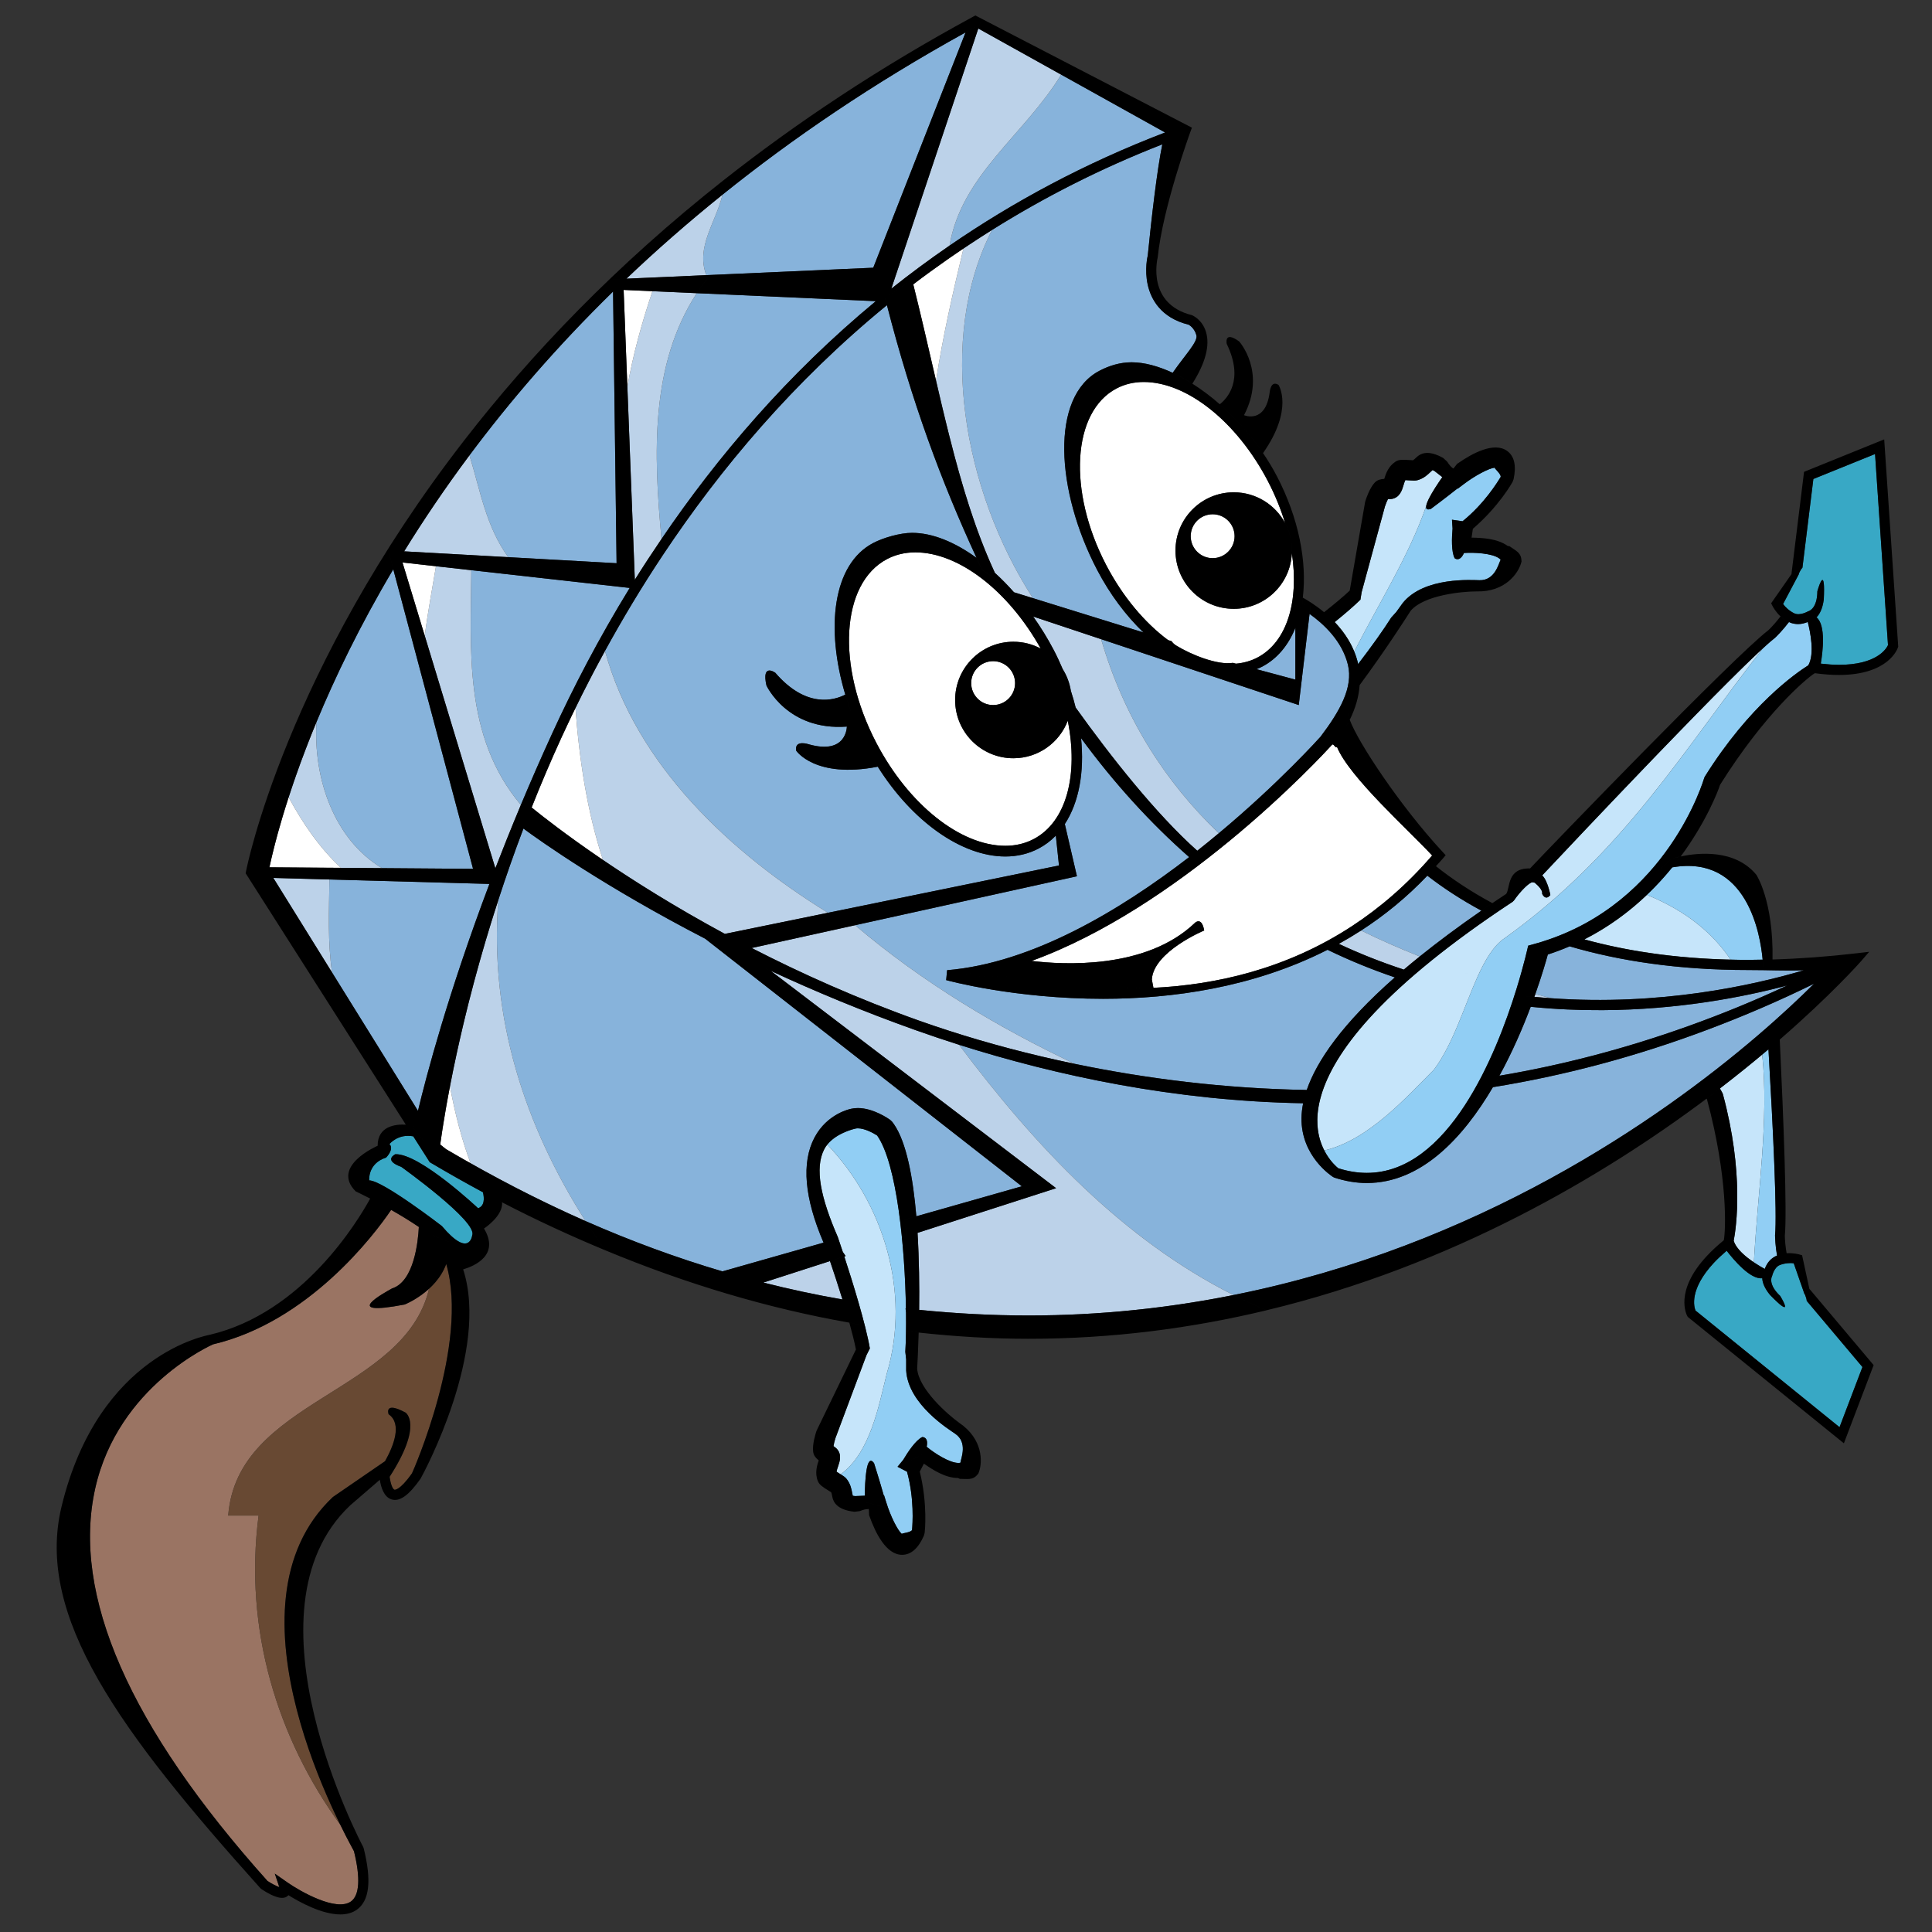 <?xml version="1.0" encoding="utf-8"?>
<!-- Generator: Adobe Illustrator 17.0.0, SVG Export Plug-In . SVG Version: 6.00 Build 0)  -->
<!DOCTYPE svg PUBLIC "-//W3C//DTD SVG 1.1//EN" "http://www.w3.org/Graphics/SVG/1.1/DTD/svg11.dtd">
<svg version="1.1" id="Layer_2" xmlns="http://www.w3.org/2000/svg" xmlns:xlink="http://www.w3.org/1999/xlink" x="0px" y="0px"
	 width="200px" height="200px" viewBox="0 0 200 200" style="enable-background:new 0 0 200 200;" xml:space="preserve">
<rect x="0" y="0" width="200" height="200" fill="#333333" stroke="none"/>
<path id="color7" style="fill:#9A7463;" d="M35.219,188.888c0.722,1.47,1.268,2.457,1.424,2.748c0.688,2.789,0.575,4.592-0.33,5.215
	c-1.542,1.061-5.264-1.074-6.568-1.988l-1.299-0.907l0.468,1.402c-0.315-0.114-0.796-0.362-1.222-0.64
	c-14.299-15.946-20.299-29.617-17.834-40.639c2.383-10.654,12.175-14.896,12.19-14.911c9.854-2.309,16.691-11.317,18.443-13.92
	c0.927,0.525,1.924,1.127,2.868,1.768c-0.077,1.494-0.493,5.65-2.78,6.365c-0.704,0.402-5.506,2.972,1.311,1.661
	c0,0,1.3-0.514,2.525-1.632c-2.556,10.842-19.865,11.429-20.792,23.481c1.049,0,2.098,0,3.146,0
	C25.234,168.67,28.707,179.941,35.219,188.888z"/>
<path id="color6" style="fill:#684933;" d="M35.219,188.888c-6.512-8.946-9.985-20.218-8.449-31.996c-1.049,0-2.098,0-3.146,0
	c0.927-12.053,18.236-12.64,20.792-23.481c0.706-0.646,1.387-1.489,1.778-2.557c2.411,8.27-3.485,21.555-3.544,21.66
	c-1.292,1.837-1.808,1.701-1.811,1.703c-0.21-0.067-0.413-0.643-0.504-1.339c3.518-5.445,1.644-6.649,1.644-6.649
	c-2.272-1.224-1.748,0.175-1.748,0.175c1.427,0.988,0.51,3.284-0.37,4.857l-5.4,3.709C24.544,164.311,31.844,182.012,35.219,188.888
	z"/>
<path id="color5" style="fill:#C6E5FA;" d="M179.155,99.338c-5.78-0.134-10.789-0.896-15.143-2.092
	c2.548-1.294,4.686-2.908,6.473-4.61C174.543,94.288,177.301,96.59,179.155,99.338z M155.771,97.11
	c12.341-8.815,18.762-19.85,26.722-29.996c-5.173,4.748-19.903,20.377-22.846,23.507c0.571,0.532,0.844,2.031,0.844,2.031
	c-0.524,0.655-0.852-0.131-0.852-0.131c0.079-0.354-0.385-0.824-0.769-1.145l-0.229-0.046c-0.318,0-1.232,0.897-1.914,1.882
	l-0.142,0.139c-3.31,2.181-6.092,4.217-8.441,6.117c1.574,0.598,3.177,1.15,4.797,1.674C153.74,99.369,154.613,97.882,155.771,97.11
	z M136.369,115.907c-0.018,1.341,0.316,2.39,0.73,3.189c4.546-1.068,8.437-5.457,11.332-8.353c1.988-2.65,3.14-6.555,4.511-9.601
	c-1.62-0.523-3.223-1.076-4.797-1.674C138.713,107.102,136.417,112.502,136.369,115.907z M149.309,49.392
	c-0.299-0.23-0.59-0.456-0.722-0.561c-0.174,0.967-0.419,1.945-0.733,2.928C148.204,51.008,148.88,50.001,149.309,49.392z
	 M147.637,52.399c0.02-0.168,0.1-0.389,0.217-0.64c0.314-0.983,0.56-1.961,0.733-2.928c-0.046-0.037-0.074-0.06-0.075-0.062
	c-0.118-0.068-0.195-0.094-0.209-0.11c-0.057,0.044-0.153,0.136-0.226,0.206c-0.29,0.279-0.688,0.661-1.323,0.839
	c-0.232,0.064-0.452,0.05-0.932,0.019c-0.112-0.008-0.229-0.016-0.337-0.022c-0.083,0.155-0.152,0.39-0.204,0.563
	c-0.14,0.467-0.374,1.249-1.206,1.386c-0.047,0.007-0.185,0.017-0.36,0.017c-0.013-0.001-0.022,0-0.034-0.001
	c-0.106,0.212-0.228,0.504-0.314,0.77l-2.411,8.868l-0.124,0.773c-0.683,0.674-1.634,1.486-2.662,2.322
	c0.791,0.83,1.529,1.852,2.018,3.058C142.546,62.795,145.869,57.536,147.637,52.399z M91.795,142.209
	c2.558-8.529-0.432-17.751-6.15-23.72c-0.117,0.147-0.229,0.3-0.317,0.471c-1.03,1.994-0.351,5.061,1.398,9.09
	c0.036,0.101,0.236,0.684,0.521,1.549c0.103,0.139,0.19,0.289,0.296,0.425l-0.142,0.047c0.841,2.577,2.213,6.985,2.645,9.516
	l-0.35,0.7l-3.22,8.606c-0.084,0.267-0.157,0.575-0.195,0.81c0.009,0.006,0.019,0.013,0.028,0.019
	c0.144,0.102,0.25,0.191,0.283,0.225c0.597,0.598,0.33,1.368,0.171,1.829c-0.06,0.171-0.14,0.403-0.163,0.577
	c0.09,0.059,0.19,0.119,0.286,0.18c0.053,0.031,0.094,0.059,0.14,0.088C90.096,150.366,90.947,145.602,91.795,142.209z
	 M182.423,109.168c-1.339,1.119-2.799,2.293-4.378,3.509c0.146,0.273,0.242,0.439,0.249,0.451l0.057,0.131
	c2.201,8.146,1.39,13.778,1.12,15.188c0.265,0.845,1.224,1.646,2.091,2.23C181.943,123.509,183.138,115.878,182.423,109.168z"/>
<path id="color4" style="fill:#91CEF4;" d="M180.981,99.366c-0.62,0-1.223-0.013-1.826-0.028c-1.854-2.748-4.612-5.05-8.67-6.702
	c0.98-0.936,1.858-1.897,2.63-2.849c7.766-1.343,9.122,6.99,9.354,9.556C181.973,99.351,181.47,99.366,180.981,99.366z
	 M187.139,64.387c-0.332,0.135-0.662,0.218-0.989,0.218c-0.249,0-0.497-0.04-0.742-0.12c-0.075-0.024-0.143-0.062-0.213-0.092
	c-0.634,0.838-1.284,1.483-1.442,1.633c-0.306,0.233-0.733,0.605-1.259,1.088c-7.96,10.146-14.381,21.181-26.722,29.996
	c-1.158,0.772-2.031,2.258-2.83,4.033c1.336,0.433,2.683,0.85,4.044,1.233c0.802-2.596,1.195-4.416,1.212-4.48l1.159-0.325
	l0.281-0.088c13.019-4.057,16.745-16.817,16.78-16.946l0.061-0.136c4.621-7.395,9.457-10.741,10.716-11.529
	C187.872,67.687,187.395,65.382,187.139,64.387z M137.099,119.097c0.55,1.069,1.241,1.684,1.439,1.84
	c0.995,0.319,1.988,0.48,2.952,0.48c8.446,0,13.388-12.216,15.495-19.04c-1.361-0.384-2.708-0.801-4.044-1.233
	c-1.371,3.046-2.522,6.95-4.511,9.601C145.535,113.64,141.645,118.028,137.099,119.097z M140.588,68.748
	c1.413-1.836,2.629-3.548,3.428-4.812l0.529-0.587l0.664-0.923c2.229-2.764,7.28-2.365,7.941-2.363
	c1.611,0.044,1.98-1.711,2.197-2.117c-0.03-0.042-0.078-0.09-0.154-0.144c-0.745-0.537-2.604-0.627-3.603-0.558l-0.041,0.002
	c-0.435,0.985-0.962,0.544-0.962,0.544c-0.361-0.688-0.301-2.158-0.219-3.073l-0.059-0.915l1.093,0.159
	c2.268-1.83,3.621-4.053,3.947-4.59c0.053-0.291-0.621-0.845-0.628-0.957c-0.588,0.059-2.04,0.823-3.196,1.706l-0.621,0.468
	l-0.029-0.021c-1.137,0.913-2.75,2.113-2.75,2.113c-0.398,0.137-0.524,0.002-0.488-0.281c-1.768,5.136-5.091,10.396-7.45,15.057
	c0.144,0.354,0.273,0.719,0.366,1.105C140.568,68.623,140.574,68.686,140.588,68.748z M98.875,148.414
	c-0.538-0.385-4.873-3.01-5.069-6.555v-1.137l-0.088-0.787c0.065-1.088,0.091-2.499,0.073-4.076
	c-0.015-0.136-0.026-0.271-0.051-0.402c0.015,0.002,0.03,0.003,0.044,0.004c-0.102-6.243-0.916-14.939-2.967-17.893
	c-0.005-0.008-0.011-0.015-0.017-0.022c-0.41-0.265-1.296-0.742-1.992-0.742c-0.094,0-0.18,0.009-0.254,0.028
	c-0.099,0.021-1.93,0.437-2.908,1.657c5.718,5.969,8.708,15.19,6.15,23.72c-0.849,3.393-1.699,8.157-4.769,10.41
	c0.307,0.192,0.474,0.307,0.605,0.471c0.412,0.517,0.512,1.058,0.584,1.453c0.019,0.1,0.043,0.23,0.064,0.3
	c0.02-0.006,0.098,0.018,0.234,0.031c0.009-0.005,0.502-0.022,1.009-0.04c0.016-1.41,0.14-4.523,0.961-3.36
	c0,0,0.61,1.916,0.999,3.32h0.035l0.232,0.743c0.424,1.392,1.156,2.859,1.599,3.25c0.071-0.086,0.941-0.142,1.068-0.409
	c0.049-0.628,0.248-3.222-0.525-6.031l-0.98-0.509l0.585-0.711c0.467-0.79,1.271-2.016,1.968-2.364c0,0,0.685-0.051,0.464,1.003
	l0.032,0.027c0.769,0.638,2.331,1.649,3.25,1.649c0.093,0,0.16-0.01,0.21-0.026C99.483,150.959,100.207,149.318,98.875,148.414z
	 M183.753,127.88c0.221-2.271-0.21-11.141-0.682-19.256c-0.21,0.178-0.432,0.362-0.648,0.544c0.715,6.71-0.48,14.341-0.861,21.509
	c0.428,0.288,0.836,0.525,1.125,0.683c0.123-0.325,0.281-0.614,0.496-0.845c0.163-0.178,0.355-0.326,0.573-0.448
	c0.067-0.035,0.136-0.059,0.203-0.089C183.782,128.975,183.756,128.09,183.753,127.88z"/>
<path id="color3" style="fill:#38A8C5;" d="M42.782,117.634l1.637,2.569l0.067,0.105l0.108,0.064
	c1.798,1.064,3.599,2.082,5.402,3.053c0.15,0.645,0.171,1.411-0.503,1.652c0,0-6.03-5.682-8.565-5.594c0,0-1.311,0.611,0.612,1.311
	c0,0,7.954,5.68,7.342,7.08c0,0-0.263,2.447-3.146-0.962c0,0-6.119-4.719-7.517-4.719c0,0-0.174-1.748,1.749-2.36
	c0,0,0.873-0.874,0.349-1.398C40.317,118.436,41.186,117.335,42.782,117.634z M178.744,129.477
	c-0.487,0.418-0.942,0.836-1.327,1.248c-2.564,2.763-2.056,4.556-1.898,4.944l14.907,12.072l2.371-6.227l-5.763-6.842
	c-0.012-0.099-0.027-0.197-0.058-0.302c-0.039-0.13-0.091-0.255-0.137-0.382c-0.012-0.001-0.022-0.006-0.033-0.007l-1.12-3.208
	c-0.354-0.052-0.928-0.018-1.442,0.184c-0.598,0.233-0.799,1.148-0.799,1.148c-0.08,0.129-0.381,0.9,0.838,2.049
	c0.488,0.802,1.189,2.198-1.052-0.102c-0.596-0.727-0.783-1.302-0.805-1.731C181.193,132.477,179.455,130.404,178.744,129.477z
	 M194.104,47.002l-6.385,2.584l-1.13,9.178c-0.066,0.077-0.13,0.159-0.187,0.255c-0.072,0.121-0.131,0.249-0.193,0.373
	c0.007,0.01,0.01,0.021,0.017,0.029l-1.64,3.104c0.207,0.304,0.637,0.716,1.151,0.964c0.597,0.288,1.433-0.203,1.433-0.203
	c0.154-0.031,0.95-0.346,0.962-2.076c0.265-0.934,0.83-2.447,0.665,0.866c-0.133,0.963-0.436,1.51-0.748,1.828
	c0.987,0.825,0.641,3.602,0.438,4.793c0.658,0.076,1.294,0.125,1.877,0.125c3.895,0,4.898-1.646,5.081-2.038L194.104,47.002z"/>
<path id="color2" style="fill:#87B3DB;" d="M137.426,98.322c2.326,1.13,4.653,2.071,6.967,2.856
	c-5.467,4.814-8.092,8.671-9.117,11.653c-8.455-0.138-16.609-1.165-24.03-2.705c-7.876-3.746-15.649-8.337-22.725-14.349
	l22.964-5.066l-1.254-5.406c1.462-2.234,2.037-5.382,1.68-8.889c3.436,4.672,7.167,8.776,11.188,12.311
	c-7.176,5.534-16.286,10.975-25.053,11.706l-0.1,1.027c0.15,0.042,7.053,1.935,16.25,1.935
	C121.264,103.396,129.682,102.26,137.426,98.322z M186.734,100.44c-1.948,0.072-3.504-0.025-5.753-0.025
	c-7.235,0-13.322-0.935-18.495-2.449c-0.723,0.31-1.475,0.595-2.257,0.849c-0.17,0.628-0.602,2.138-1.293,4.094
	c0.538,0.144,1.074,0.29,1.615,0.427C171.788,104.144,181.399,102.023,186.734,100.44z M63.463,30.181
	c-5.842,5.71-10.745,11.432-14.864,16.954c1.138,3.726,1.716,7.367,4.014,10.544l11.215,0.626L63.463,30.181z M109.3,86.503
	c-0.522,0.539-1.12,0.991-1.79,1.342c-1.037,0.542-2.192,0.818-3.434,0.818c-4.553,0-9.668-3.665-13.208-9.294
	c-6.496,1.263-8.446-1.661-8.446-1.661c-0.196-1.18,1.312-0.656,1.312-0.656c3.933,1.115,3.933-1.835,3.933-1.835
	c-6.162,0.458-8.325-4.261-8.325-4.261c-0.524-2.359,0.918-1.311,0.918-1.311c3.231,3.744,6.132,2.835,7.246,2.261
	c-2.055-6.883-1.313-13.5,2.893-15.699c1.038-0.542,2.779-1.049,4.02-1.049c2.129,0,4.443,0.971,6.67,2.586
	c-3.677-7.975-6.69-16.119-9.273-26.153c-9.66,7.903-17.245,16.922-23.178,25.843c0.028,0.29,0.057,0.581,0.086,0.871
	c-0.028-0.289-0.057-0.581-0.086-0.871c-2.23,3.351-4.224,6.688-6.008,9.946c3.26,11.906,13.072,20.942,23.081,27.111l23.916-4.897
	L109.3,86.503z M109.853,7.727c-3.802,6.222-10.324,10.392-11.555,17.697c6.587-4.529,13.991-8.526,22.311-11.71L109.853,7.727z
	 M153.354,94.271c-2.078-1.12-3.941-2.338-5.596-3.62c-2.141,2.249-4.447,4.121-6.856,5.677c1.967,0.97,3.997,1.861,6.073,2.682
	C148.832,97.515,150.945,95.937,153.354,94.271z M113.82,38.377c0.997-0.521,2.129-0.874,3.32-0.874c1.313,0,2.768,0.398,4.256,1.09
	c1.319-1.904,2.642-3.227,2.452-3.898c-0.227-0.795-0.789-1.076-0.813-1.087c-2.873-0.709-3.891-2.64-4.223-4.13
	c-0.35-1.578-0.011-2.968,0.003-3.027c0.377-3.795,0.966-8.914,1.508-11.508c-6.419,2.504-12.271,5.506-17.625,8.858
	c-5.775,11.248-2.992,26.928,4.225,38.118l11.442,3.551c-1.813-1.745-3.467-3.941-4.788-6.468
	C109.29,50.801,108.694,41.059,113.82,38.377z M74.796,20.149c-0.698,2.909-2.794,5.408-1.677,8.335l0.388-0.018
	c0.156-0.191,0.295-0.389,0.459-0.577c-0.164,0.188-0.303,0.385-0.459,0.577l16.891-0.752l9.556-24.358
	C90.369,8.648,82.039,14.324,74.796,20.149z M126.171,86.256c6.253-5.215,10.432-9.888,10.526-9.991
	c1.985-2.619,3.405-5.112,2.838-7.45c-0.603-2.485-2.564-4.266-3.971-5.263l-1.118,9.435l-20.461-6.82
	C116.401,74.402,120.66,80.981,126.171,86.256z M134.097,64.998c-0.721,1.787-1.87,3.194-3.442,4.017
	c-0.189,0.099-0.385,0.179-0.581,0.259l4.023,1.08V64.998z M54.186,85.773c-0.968,2.548-1.826,5.017-2.601,7.397
	c-0.937,12.227,2.746,23.352,9.028,33.235c4.73,2.083,9.447,3.813,14.168,5.208l10.473-2.976c-1.981-4.607-2.309-8.291-0.938-10.88
	c1.311-2.478,3.687-2.954,3.787-2.975c0.182-0.047,0.439-0.077,0.704-0.077c1.587,0,3.161,1.091,3.334,1.216l0.215,0.205
	c0.062,0.078,0.122,0.159,0.181,0.243c1.299,1.87,1.983,5.544,2.322,9.538l10.92-3.103L73.002,97.177
	C62.681,91.846,55.992,87.106,54.186,85.773z M50.663,91.505l-16.56-0.462c-0.042,3.255-0.193,6.497,0.276,9.637l8.89,14.313
	C44.126,111.396,46.379,102.849,50.663,91.505z M184.998,102.02c-4.613,1.225-11.322,2.511-19.112,2.552
	c2.947,0.629,5.91,1.176,8.862,1.658C178.132,105.018,181.549,103.632,184.998,102.02z M155.218,111.359
	c6.339-1.071,12.868-2.742,19.53-5.13c-2.952-0.482-5.915-1.029-8.862-1.658c-2.385,0.013-4.869-0.088-7.429-0.348
	C157.648,106.372,156.57,108.888,155.218,111.359z M90.665,31.176L72.129,30.35c-4.824,7.396-4.474,16.662-3.651,25.447
	C74.254,47.293,81.525,38.742,90.665,31.176z M176.847,106.563c-7.626,2.874-15.088,4.816-22.3,5.98
	c-3.081,5.231-7.415,9.923-13.057,9.923c-1.103,0-2.233-0.188-3.361-0.561l-0.138-0.068c-0.11-0.078-3.316-2.12-3.261-6.11
	c0.007-0.473,0.063-0.979,0.17-1.52c-13.264-0.225-25.544-2.853-35.622-6.054c7.979,10.639,17.004,20.165,28.41,25.908
	c25.321-5.066,44.066-18.149,54.166-26.777C180.195,107.063,178.523,106.821,176.847,106.563z M187.786,101.837
	c-3.68,1.812-7.325,3.364-10.939,4.726c1.677,0.259,3.349,0.501,5.008,0.722C184.381,105.125,186.376,103.241,187.786,101.837z
	 M32.766,74.735c-0.353,5.828,1.805,12.148,6.779,15.136l9.425,0.071l-8.258-31.009C37.241,64.777,34.667,70.147,32.766,74.735z
	 M48.79,59.026c-0.051,8.15-0.845,17.188,5.13,24.298c1.002-2.39,2.081-4.863,3.247-7.409c2.181-4.761,4.83-9.858,8.021-15.052
	L48.79,59.026z"/>
<path id="color1" style="fill:#BCD2E9;" d="M158.836,103.196c0.035-0.099,0.066-0.191,0.101-0.288
	c0.538,0.144,1.074,0.29,1.615,0.427C159.982,103.294,159.413,103.252,158.836,103.196z M111.245,110.127
	c-4.684-0.973-9.068-2.15-13.056-3.44c-0.034-0.046-0.068-0.091-0.101-0.137c0.033,0.046,0.067,0.091,0.101,0.137
	c-1.022-0.331-2.025-0.666-2.992-1.011c-6.426-2.285-12.256-4.905-17.38-7.537l10.704-2.361
	C95.596,101.79,103.369,106.381,111.245,110.127z M41.837,57.076l10.776,0.603c-2.297-3.177-2.875-6.818-4.014-10.544
	C46.059,50.54,43.813,53.872,41.837,57.076z M85.709,94.491C75.7,88.322,65.888,79.286,62.628,67.38
	c-1.099,2.007-2.111,3.98-3.054,5.913c0.383,5.308,1.212,10.753,2.847,15.731c3.321,2.255,7.566,4.924,12.616,7.652L85.709,94.491z
	 M101.272,2.952l-9.006,26.934c1.928-1.536,3.94-3.024,6.031-4.461c1.231-7.305,7.753-11.475,11.555-17.697L101.272,2.952z
	 M140.901,96.328c-0.76,0.49-1.529,0.951-2.308,1.38c2.25,1.055,4.496,1.933,6.73,2.665c0.523-0.446,1.077-0.9,1.65-1.363
	C144.898,98.189,142.868,97.298,140.901,96.328z M104.969,61.313l1.955,0.606c-7.217-11.19-10-26.87-4.225-38.118
	c-1.006,0.631-1.99,1.276-2.963,1.929c-1.084,4.507-2.138,9.097-2.836,13.677c1.675,7.212,3.343,13.958,6.09,19.892
	C103.669,59.919,104.331,60.591,104.969,61.313z M74.796,20.149c-3.574,2.875-6.889,5.784-9.95,8.702l8.272-0.367
	C72.002,25.557,74.098,23.058,74.796,20.149z M113.985,66.168l-5.346-1.781c0.322,0.428,0.65,0.85,0.985,1.26
	c-0.336-0.41-0.663-0.832-0.985-1.26l-1.682-0.561c0.781,1.104,1.501,2.271,2.136,3.483c0.339,0.65,0.639,1.304,0.919,1.959
	c0.421,0.671,0.712,1.431,0.842,2.245c0.188,0.581,0.355,1.159,0.497,1.732c3.642,5.091,8.344,11.042,12.589,14.826
	c0.771-0.608,1.512-1.214,2.23-1.814C120.66,80.981,116.401,74.402,113.985,66.168z M51.585,93.17
	c-2.53,7.771-4.083,14.506-5.004,19.287c0.5,2.722,1.182,5.41,2.131,7.956c3.982,2.247,7.947,4.249,11.902,5.992
	C54.332,116.522,50.649,105.397,51.585,93.17z M34.103,91.044l-5.81-0.162l6.086,9.799C33.91,97.541,34.061,94.299,34.103,91.044z
	 M87.212,134.52c-0.457-1.478-0.929-2.907-1.291-3.973l-6.9,2.224C81.747,133.463,84.476,134.045,87.212,134.52z M72.129,30.35
	l-4.586-0.204c-1.115,3.299-2.02,6.599-2.598,9.897l0.771,19.978c0.877-1.404,1.805-2.814,2.763-4.224
	C67.655,47.011,67.306,37.745,72.129,30.35z M99.278,108.153c-1.541-0.49-3.035-0.993-4.469-1.503
	c-5.463-1.943-10.495-4.048-15.026-6.149l29.546,22.5l-14.347,4.624c0.168,2.767,0.196,5.577,0.166,7.971
	c3.757,0.378,7.529,0.582,11.329,0.582c7.499,0,14.574-0.789,21.21-2.116C116.282,128.318,107.258,118.792,99.278,108.153z
	 M35.293,89.839l4.251,0.032c-4.974-2.988-7.132-9.308-6.779-15.136c-1.224,2.953-2.165,5.58-2.885,7.799
	C31.386,85.328,33.142,87.836,35.293,89.839z M48.79,59.026l-3.66-0.41c-0.393,2.352-0.841,4.76-1.166,7.183l7.315,24.088
	c0.374-0.97,0.767-1.964,1.17-2.971c0.161-0.793,0.34-1.589,0.54-2.391c-0.2,0.801-0.379,1.598-0.54,2.391
	c0.472-1.175,0.959-2.37,1.471-3.591C47.945,76.215,48.739,67.177,48.79,59.026z"/>
<path id="fill" style="fill:#FFFFFF;" d="M59.574,73.293c0.383,5.308,1.212,10.753,2.847,15.731
	c-3.644-2.475-6.175-4.45-7.386-5.433c0.944-2.379,1.972-4.807,3.101-7.27C58.591,75.328,59.075,74.315,59.574,73.293z
	 M148.254,88.56c-2.412-2.614-8.581-8.109-9.854-11.246c-0.161,0.238-0.342-0.435-0.523-0.197
	c-0.395,0.432-4.561,4.978-10.726,10.034c3.793,3.438,8.12,6.312,12.819,8.713C142.851,93.977,145.647,91.591,148.254,88.56z
	 M127.151,87.151c-5.583,4.58-12.805,9.58-20.355,12.322c3.15,0.39,11.819,0.933,16.9-3.936c0,0,0.699-0.7,0.962,0.786
	c0,0-5.244,2.186-5.419,5.07l0.163,0.866c6.42-0.312,13.733-1.919,20.568-6.396C135.271,93.463,130.944,90.589,127.151,87.151z
	 M98.128,26.825c-0.025,0.348-0.04,0.702-0.04,1.064C98.088,27.527,98.103,27.173,98.128,26.825
	c-1.222,0.855-2.424,1.722-3.587,2.613c0.853,3.403,1.606,6.729,2.358,9.97c0.698-4.58,1.751-9.169,2.836-13.677
	C99.197,26.094,98.656,26.455,98.128,26.825z M110.535,74.609c-0.865,2.27-3.057,3.885-5.63,3.885c-3.331,0-6.03-2.7-6.03-6.031
	c0-3.331,2.699-6.03,6.03-6.03c1.021,0,1.984,0.256,2.828,0.706c-3.346-5.983-8.487-9.959-12.975-9.959
	c-1.061,0-2.043,0.232-2.921,0.691c-4.794,2.507-5.294,11.049-1.115,19.042c3.329,6.366,8.694,10.643,13.353,10.643
	c1.06,0,2.043-0.233,2.921-0.693C110.43,85.069,111.647,80.176,110.535,74.609z M45.571,118.479l0.602,0.481
	c0.847,0.501,1.693,0.976,2.539,1.452c-0.949-2.546-1.63-5.234-2.131-7.956C46.066,115.13,45.747,117.2,45.571,118.479z
	 M120.921,66.263l0.354,0.11c0.117,0.17,0.279,0.327,0.491,0.457c1.554,0.953,4.275,2.047,5.862,1.788l0.318,0.085
	c0.793-0.07,1.537-0.278,2.213-0.631c3.1-1.621,4.322-5.871,3.573-10.816c-0.138,3.208-2.774,5.768-6.017,5.768
	c-3.331,0-6.031-2.7-6.031-6.031c0-3.331,2.7-6.03,6.031-6.03c2.297,0,4.292,1.284,5.311,3.173c-0.44-1.445-1.037-2.915-1.795-4.365
	c-3.201-6.118-8.358-10.228-12.834-10.228c-1.02,0-1.964,0.224-2.807,0.665c-4.608,2.41-5.088,10.619-1.072,18.3
	C116.229,61.776,118.496,64.462,120.921,66.263z M64.558,30.012l0.387,10.031c0.578-3.299,1.482-6.598,2.598-9.897L64.558,30.012z
	 M29.88,82.534c-1.188,3.66-1.767,6.205-1.99,7.248l6.221,0.047c0-0.021,0-0.041,0-0.061c0,0.02,0,0.041,0,0.061l1.183,0.009
	C33.142,87.836,31.386,85.328,29.88,82.534z M41.666,58.228l2.299,7.571c0.325-2.423,0.772-4.831,1.166-7.183L41.666,58.228z
	 M102.808,68.443c-1.254,0-2.271,1.018-2.271,2.272s1.018,2.272,2.271,2.272c1.256,0,2.273-1.018,2.273-2.272
	S104.063,68.443,102.808,68.443z M125.532,53.236c-1.255,0-2.272,1.018-2.272,2.273c0,1.254,1.018,2.272,2.272,2.272
	s2.272-1.018,2.272-2.272C127.805,54.253,126.787,53.236,125.532,53.236z"/>
<path id="outline" d="M153.354,94.271c-2.078-1.12-3.941-2.338-5.596-3.62c0.302-0.317,0.595-0.652,0.89-0.984
	c1.711,1.362,3.656,2.651,5.844,3.825C154.102,93.753,153.727,94.013,153.354,94.271z M25.468,90.198l-0.038,0.203l16.581,26.023
	c0.439,0.024,0.753,0.089,0.753,0.089l0.125,0.16c0.056-0.271,0.179-0.834,0.38-1.68l-8.89-14.313
	c0.528,3.528,1.84,6.926,4.977,10.063c-3.137-3.138-4.449-6.535-4.977-10.063l-6.086-9.799l-2.324-0.064l0.029-1.048l1.892,0.014
	c0.359-1.675,1.633-7.221,4.875-15.047c0.128-2.108,0.578-4.151,1.346-5.942c-0.768,1.791-1.218,3.834-1.346,5.942
	c1.901-4.588,4.475-9.959,7.946-15.801l-0.52-1.951l1.645,0.092c1.976-3.204,4.222-6.536,6.762-9.941
	c-0.161-0.525-0.33-1.052-0.52-1.579C29.575,69.417,25.528,89.87,25.468,90.198z M48.079,45.555c0.19,0.527,0.359,1.054,0.52,1.579
	c4.119-5.522,9.022-11.243,14.864-16.954l-0.017-1.268l1.4-0.062c3.061-2.918,6.376-5.828,9.95-8.702
	c0.123-0.511,0.201-1.034,0.211-1.575C63.699,27.474,54.912,36.745,48.079,45.555z M100.967,1.601l-0.244,0.133
	c-9.759,5.29-18.275,10.984-25.715,16.84c-0.011,0.541-0.089,1.065-0.211,1.575c7.243-5.825,15.573-11.501,25.158-16.792
	l0.521-1.329l0.996,0.333l-0.198,0.591l8.58,4.775c0.233-0.384,0.456-0.776,0.667-1.177L100.967,1.601z M124.845,34.368
	c-0.373-1.247-1.329-1.693-1.459-1.743c-4.661-1.165-3.598-5.727-3.538-5.994c0.512-5.117,3.351-12.903,3.38-12.982l0.158-0.434
	L110.52,6.55c-0.211,0.401-0.434,0.793-0.667,1.177l10.756,5.987c0.647-0.248,1.29-0.502,1.948-0.739l0.356,0.986
	c-0.876,0.316-1.731,0.648-2.589,0.982c-0.542,2.595-1.131,7.713-1.508,11.508c-0.014,0.059-0.353,1.449-0.003,3.027
	c0.332,1.49,1.35,3.421,4.223,4.13c0.023,0.011,0.586,0.292,0.813,1.087c0.189,0.671-1.133,1.994-2.452,3.898
	c0.677,0.314,1.357,0.69,2.039,1.124c0.002-0.003,0.003-0.007,0.005-0.011C124.791,37.567,125.264,35.771,124.845,34.368z
	 M46.173,118.961l-0.602-0.481c-0.13,0.942-0.185,1.463-0.188,1.494l-1.63-2.004c-0.347-0.168-0.673-0.28-0.971-0.336l1.637,2.569
	l0.067,0.105l0.108,0.064c1.798,1.064,3.599,2.082,5.402,3.053c-0.122-0.524-0.328-0.969-0.328-0.969l1.66,0.873
	c0.425,0.37,0.606,0.755,0.643,1.133c3.549,1.843,7.11,3.483,10.677,4.965c-0.704-0.994-1.386-2.001-2.035-3.022
	C55.819,124.293,51.011,121.82,46.173,118.961z M87.212,134.52c-2.736-0.476-5.465-1.058-8.191-1.749l-2.621,0.846l-2.608-1.722
	l0.991-0.282c-4.721-1.395-9.438-3.125-14.168-5.208c0.649,1.022,1.331,2.028,2.035,3.022c8.399,3.492,16.836,6.008,25.273,7.494
	C87.703,136.141,87.461,135.325,87.212,134.52z M93.79,135.859c-0.002-0.131-0.004-0.266-0.007-0.398
	c-0.014-0.001-0.029-0.002-0.044-0.004C93.765,135.589,93.776,135.724,93.79,135.859z M106.479,136.178
	c-3.8,0-7.572-0.204-11.329-0.582c-0.01,0.844-0.027,1.633-0.048,2.351c3.793,0.414,7.585,0.643,11.37,0.643
	c8.744,0,16.984-1.109,24.645-2.95c-1.166-0.488-2.309-1.015-3.428-1.577C121.053,135.389,113.978,136.178,106.479,136.178z
	 M184.24,107.619c0.009-0.008,0.018-0.017,0.025-0.023c-0.008-0.002-0.018-0.003-0.027-0.004
	C184.238,107.601,184.24,107.608,184.24,107.619z M184.207,106.923c0.012,0.221,0.02,0.446,0.031,0.669
	c0.01,0.001,0.02,0.002,0.027,0.004c5.327-4.63,8.25-7.932,8.348-8.044l0.886-1.021l-1.342,0.156
	c-2.975,0.346-5.877,0.558-8.666,0.639c-0.003,0.222-0.004,0.438-0.014,0.669l-0.961,0.087c0,0-0.007-0.279-0.048-0.739
	c-0.496,0.008-0.999,0.023-1.487,0.023c-6.565,0-12.162-0.8-16.969-2.12c-0.495,0.252-1.001,0.494-1.526,0.72
	c5.173,1.515,11.26,2.449,18.495,2.449c2.249,0,3.805,0.097,5.753,0.025c2.796-0.83,4.424-1.511,4.489-1.538l0.455,0.943
	c-1.301,0.697-2.598,1.355-3.893,1.992c-1.41,1.404-3.405,3.288-5.932,5.447c0.463,0.063,0.923,0.119,1.385,0.179
	C183.57,107.298,183.898,107.128,184.207,106.923z M181.854,107.284c-10.1,8.628-28.845,21.711-54.166,26.777
	c1.119,0.563,2.262,1.089,3.428,1.577c19.28-4.633,34.882-13.915,45.547-21.905c-0.068-0.126-0.169-0.318-0.305-0.606
	c0.431-0.399,0.876-0.782,1.333-1.149c0.14,0.291,0.256,0.516,0.354,0.699c1.835-1.412,3.521-2.775,5.026-4.053
	c-0.02-0.345-0.04-0.69-0.061-1.033c0.079-0.037,0.15-0.088,0.229-0.128C182.777,107.403,182.317,107.348,181.854,107.284z
	 M50.663,91.505c-4.283,11.343-6.536,19.89-7.394,23.488l2.029,3.269l0.273,0.218c0.49-3.565,2.069-13.19,6.014-25.309
	c0.042-0.543,0.083-1.087,0.144-1.636L50.663,91.505z M51.279,89.887l0.463,1.527c0.167-1.483,0.4-2.983,0.707-4.498
	C52.046,87.923,51.653,88.917,51.279,89.887z M53.689,85.398l0.52-2.493c0.021,0.018,0.302,0.261,0.825,0.686
	c0.944-2.379,1.972-4.807,3.101-7.27c1.317-2.874,2.813-5.874,4.493-8.941c-0.063-0.229-0.141-0.453-0.199-0.685
	c0.058,0.231,0.136,0.455,0.199,0.685c1.784-3.258,3.778-6.595,6.008-9.946c-0.054-0.545-0.106-1.089-0.158-1.638
	c-0.958,1.411-1.886,2.82-2.763,4.224l0.035,0.906l-0.563-0.063c-3.191,5.194-5.84,10.292-8.021,15.052
	c-1.166,2.546-2.245,5.019-3.247,7.409c0.042,0.05,0.076,0.102,0.118,0.151c-0.042-0.049-0.076-0.101-0.118-0.151
	c-0.512,1.221-0.999,2.416-1.471,3.591c-0.307,1.515-0.541,3.015-0.707,4.498l0.038,0.122l-0.051-0.001
	c-0.061,0.549-0.102,1.092-0.144,1.636c0.775-2.381,1.632-4.85,2.601-7.397C53.876,85.544,53.705,85.413,53.689,85.398z
	 M91.814,31.591c-0.033-0.125-0.065-0.243-0.098-0.369l-1.051-0.046c-9.14,7.566-16.411,16.116-22.187,24.62
	c0.052,0.549,0.104,1.093,0.158,1.638C74.57,48.514,82.155,39.494,91.814,31.591z M92.267,29.885l-0.232,0.691l2.383-1.638
	c0.042,0.167,0.082,0.332,0.123,0.499c1.163-0.891,2.365-1.758,3.587-2.613c0.033-0.481,0.092-0.946,0.169-1.401
	C96.207,26.861,94.194,28.35,92.267,29.885z M120.637,13.731l-0.028-0.017c-8.32,3.184-15.724,7.181-22.311,11.71
	c-0.077,0.455-0.136,0.92-0.169,1.401c1.479-1.037,3.006-2.044,4.571-3.023c0.201-0.39,0.412-0.777,0.633-1.156
	c-0.221,0.379-0.432,0.766-0.633,1.156c5.354-3.353,11.206-6.354,17.625-8.858C120.432,14.437,120.536,14.016,120.637,13.731z
	 M43.269,114.993c-0.202,0.846-0.324,1.409-0.38,1.68l1.099,1.413c-0.08-0.045-0.156-0.078-0.234-0.116l1.63,2.004
	c0.003-0.031,0.058-0.552,0.188-1.494l-0.273-0.218L43.269,114.993z M120.324,14.943c0.857-0.334,1.713-0.666,2.589-0.982
	l-0.356-0.986c-0.658,0.237-1.301,0.491-1.948,0.739l0.028,0.017C120.536,14.016,120.432,14.437,120.324,14.943z M27.818,90.118
	l0.475,0.764l5.81,0.162c0.005-0.404,0.008-0.809,0.008-1.213l-6.221-0.047C27.861,89.917,27.836,90.035,27.818,90.118z
	 M48.79,59.026c0.001-0.24,0.004-0.483,0.004-0.722C48.794,58.544,48.792,58.786,48.79,59.026l16.398,1.837
	c0.172-0.281,0.352-0.563,0.528-0.843l-1.158-30.008l7.571,0.337c0.347-0.532,0.728-1.052,1.131-1.564
	c-0.046-0.1-0.104-0.203-0.142-0.302l-8.272,0.367c-0.465,0.443-0.93,0.886-1.383,1.33l0.365,28.124l-11.215-0.626
	c0.415,0.574,0.884,1.133,1.426,1.675c-0.542-0.542-1.011-1.101-1.426-1.675l-10.776-0.603c-0.385,0.625-0.761,1.244-1.125,1.858
	l8.258,31.009l-9.425-0.071c0.6,0.36,1.226,0.689,1.909,0.946c-0.683-0.256-1.309-0.586-1.909-0.946l-5.434-0.042
	c0,0.405-0.003,0.809-0.008,1.213l16.56,0.462c0.201-0.534,0.406-1.072,0.617-1.619l-9.614-31.659L48.79,59.026z M73.119,28.484
	c0.038,0.099,0.096,0.202,0.142,0.302c0.084-0.105,0.161-0.214,0.246-0.319L73.119,28.484z M100.979,2.788
	c-0.346,0.188-0.683,0.38-1.025,0.569l-9.556,24.358l-16.891,0.752c-0.086,0.105-0.163,0.214-0.246,0.319
	c0.178,0.393,0.397,0.791,0.705,1.202c-0.308-0.411-0.527-0.809-0.705-1.202c-0.403,0.512-0.784,1.032-1.131,1.564l18.536,0.827
	c0.525-0.435,1.064-0.863,1.602-1.291l9.006-26.934L100.979,2.788z M101.272,2.952l0.198-0.591l-0.996-0.333l-0.521,1.329
	c0.342-0.189,0.679-0.38,1.025-0.569L101.272,2.952z M27.89,89.783l-1.892-0.014l-0.029,1.048l2.324,0.064l-0.475-0.764
	C27.836,90.035,27.861,89.917,27.89,89.783z M63.446,28.913l0.017,1.268c0.453-0.443,0.918-0.886,1.383-1.33L63.446,28.913z
	 M40.192,56.983l0.52,1.951c0.365-0.614,0.741-1.234,1.125-1.858L40.192,56.983z M51.279,89.887
	c-0.211,0.546-0.416,1.084-0.617,1.619l1.066,0.029c0.004-0.04,0.009-0.081,0.014-0.121L51.279,89.887z M51.743,91.414
	c-0.004,0.04-0.01,0.081-0.014,0.121l0.051,0.001L51.743,91.414z M92.035,30.577l0.232-0.691c-0.538,0.428-1.076,0.856-1.602,1.291
	l1.051,0.046c-0.031-0.123-0.064-0.238-0.096-0.361L92.035,30.577z M65.751,60.926l-0.035-0.906
	c-0.176,0.281-0.355,0.562-0.528,0.843L65.751,60.926z M111.91,76.417c-0.138-0.189-0.28-0.373-0.418-0.564
	c0.053-0.338-0.361-1.604-0.621-2.552c-0.063,0.455-0.177,0.892-0.336,1.308c1.112,5.567-0.105,10.46-3.538,12.254
	c-0.878,0.459-1.861,0.693-2.921,0.693c-4.659,0-10.024-4.277-13.353-10.643c-4.179-7.994-3.68-16.536,1.115-19.042
	c0.877-0.459,1.86-0.691,2.921-0.691c4.488,0,9.629,3.977,12.975,9.959c0.935,0.497,1.719,1.235,2.279,2.128
	c-0.28-0.655-0.58-1.309-0.919-1.959c-0.635-1.212-1.354-2.38-2.136-3.483l-0.829-0.276l-1.051-0.482
	c-0.507-0.708-0.996-1.396-1.437-2.06c-0.036-0.053-0.077-0.094-0.115-0.141l1.442,0.448c-0.638-0.722-1.3-1.394-1.979-2.013
	c0.142,0.308,0.28,0.619,0.429,0.922c-0.571-0.426-1.166-0.837-1.77-1.252c-0.192-0.407-0.373-0.817-0.562-1.225
	c-2.228-1.615-4.541-2.586-6.67-2.586c-1.241,0-2.982,0.507-4.02,1.049c-4.206,2.199-4.948,8.816-2.893,15.699
	c0.31-0.159,0.489-0.294,0.489-0.294l3.343,7.669c-0.163,0.036-0.312,0.057-0.469,0.087c3.54,5.63,8.656,9.294,13.208,9.294
	c1.241,0,2.396-0.276,3.434-0.818c0.67-0.351,1.268-0.803,1.79-1.342l-0.11-1.047c0.141-0.225,0.243-0.451,0.344-0.678
	c0.15-0.226,0.288-0.461,0.413-0.704l0.284,1.232C111.692,83.072,112.268,79.923,111.91,76.417z M110.927,72.645
	c0.141,0.199,0.282,0.397,0.425,0.599c-0.142-0.574-0.309-1.151-0.497-1.732c0.049,0.311,0.081,0.628,0.081,0.952
	C110.935,72.525,110.929,72.585,110.927,72.645z M120.921,66.263c-2.425-1.801-4.691-4.487-6.4-7.754
	c-4.016-7.682-3.536-15.891,1.072-18.3c0.843-0.441,1.787-0.665,2.807-0.665c4.476,0,9.633,4.11,12.834,10.228
	c0.758,1.45,1.354,2.92,1.795,4.365c0.457,0.851,0.719,1.823,0.719,2.857c0,0.089-0.01,0.175-0.014,0.262
	c0.749,4.945-0.474,9.195-3.573,10.816c-0.676,0.353-1.42,0.561-2.213,0.631l2.126,0.57c0.196-0.08,0.392-0.16,0.581-0.259
	c1.572-0.822,2.722-2.229,3.442-4.017v-2.349c-0.026-0.014-0.049-0.024-0.051-0.025l0.051-0.108V62.36
	c0.033-0.046,0.074-0.061,0.113-0.082l0.287-0.602c0.029,0.015,0.167,0.083,0.369,0.193c0.448-3.702-0.414-8.233-2.691-12.59
	c-0.425-0.813-0.904-1.607-1.426-2.375c-0.036,0.052-0.065,0.1-0.102,0.151l-4.681-4.996c0,0,0.124-0.069,0.306-0.211
	c-0.922-0.808-1.877-1.521-2.836-2.13c-0.045,0.076-0.065,0.154-0.102,0.23c-0.169-0.102-0.34-0.195-0.503-0.307
	c-0.138-0.095-0.29-0.148-0.445-0.184c0.053-0.103-1.551-0.015-1.485-0.118c0.164-0.259,0.33-0.505,0.497-0.745
	c-1.488-0.692-2.943-1.09-4.256-1.09c-1.191,0-2.323,0.353-3.32,0.874c-5.126,2.681-4.53,12.424-0.242,20.625
	c1.321,2.527,2.976,4.723,4.788,6.468L120.921,66.263z M120.899,39.339c-0.065,0.103,1.538,0.015,1.485,0.118
	c0.155,0.035,0.308,0.089,0.445,0.184c0.163,0.112,0.334,0.205,0.503,0.307c0.037-0.076,0.058-0.155,0.102-0.23
	c-0.682-0.434-1.362-0.81-2.039-1.124C121.229,38.834,121.063,39.08,120.899,39.339z M108.112,67.822
	c1.187,2.27,1.982,4.58,2.423,6.787c-0.865,2.27-3.057,3.885-5.63,3.885c-3.331,0-6.03-2.7-6.03-6.031c0-3.331,2.699-6.03,6.03-6.03
	c1.021,0,1.984,0.256,2.828,0.706C107.86,67.365,107.99,67.589,108.112,67.822z M105.08,70.716c0-1.255-1.017-2.272-2.273-2.272
	c-1.254,0-2.271,1.018-2.271,2.272s1.018,2.272,2.271,2.272C104.063,72.988,105.08,71.971,105.08,70.716z M110.013,69.267
	c0.32,0.749,0.599,1.498,0.842,2.245C110.725,70.698,110.434,69.938,110.013,69.267z M107.733,67.139
	c0.127,0.227,0.257,0.45,0.379,0.683c1.187,2.27,1.982,4.58,2.423,6.787c0.159-0.416,0.273-0.853,0.336-1.308
	c-0.126-0.459-0.218-0.849-0.198-1.012c0.083,0.118,0.17,0.238,0.254,0.356c0.002-0.06,0.009-0.12,0.009-0.182
	c0-0.324-0.032-0.641-0.081-0.952c-0.243-0.746-0.521-1.495-0.842-2.245C109.452,68.374,108.668,67.636,107.733,67.139z
	 M133.028,54.137c0.322,1.059,0.553,2.102,0.705,3.119c-0.138,3.208-2.774,5.768-6.017,5.768c-3.331,0-6.031-2.7-6.031-6.031
	c0-3.331,2.7-6.03,6.031-6.03C130.014,50.963,132.009,52.248,133.028,54.137z M127.805,55.509c0-1.255-1.018-2.273-2.272-2.273
	s-2.272,1.018-2.272,2.273c0,1.254,1.018,2.272,2.272,2.272S127.805,56.763,127.805,55.509z M133.747,56.994
	c0-1.034-0.262-2.006-0.719-2.857c0.322,1.059,0.553,2.102,0.705,3.119C133.737,57.169,133.747,57.083,133.747,56.994z
	 M137.877,77.117c0.182-0.238,0.362,0.435,0.523,0.197c1.273,3.137,7.441,8.632,9.854,11.246c-2.606,3.031-5.403,5.416-8.283,7.304
	c0.308,0.157,0.619,0.311,0.931,0.464c2.409-1.556,4.716-3.428,6.856-5.677c-0.162-0.126-0.335-0.249-0.494-0.375
	c0.002-0.003,0.006-0.003,0.008-0.006c0.322-0.313,0.666-0.602,1.018-0.879c0.114,0.094,0.241,0.184,0.358,0.276
	c0.234-0.265,0.478-0.51,0.709-0.784l0.297-0.355l-0.314-0.339c-4.323-4.656-8.749-11.31-9.615-13.673
	c-0.118,0.241-0.242,0.482-0.38,0.724l0.237-1.465c-0.036,0.143,0.016,0.397,0.143,0.741c0.601-1.218,0.943-2.416,1.024-3.587
	c-0.127,0.172-0.253,0.343-0.382,0.516c-0.033-0.473-0.12-0.943-0.296-1.409c-0.043-0.116-0.098-0.224-0.16-0.327
	c0-0.031,0.006-0.059,0.006-0.089c0.232-0.296,0.449-0.581,0.672-0.871c-0.014-0.063-0.02-0.125-0.035-0.187
	c-0.414-1.703-1.36-3.09-2.384-4.163c-0.192,0.156-0.382,0.311-0.579,0.468c-0.013-0.034-0.022-0.068-0.038-0.102
	c-0.195-0.435-0.568-0.772-0.986-0.993c0.172-0.132,0.337-0.264,0.504-0.395c-0.907-0.753-1.743-1.255-2.203-1.507
	c-0.024,0.191-0.039,0.385-0.07,0.571c0.354,0.247,0.712,0.58,0.874,0.234l-0.105,0.879c1.407,0.997,3.368,2.777,3.971,5.263
	c0.567,2.338-0.853,4.831-2.838,7.45c-0.095,0.103-4.273,4.775-10.526,9.991c0.32,0.306,0.653,0.597,0.98,0.895
	C133.316,82.095,137.482,77.549,137.877,77.117z M139.971,95.864c-6.835,4.478-14.148,6.084-20.568,6.396l0.1,0.532
	c0,0-19.142-0.875-18.791-1.487l-1.05-0.349l5.943-1.66c0,0,0.44,0.083,1.191,0.177c7.551-2.742,14.772-7.741,20.355-12.322
	c-0.327-0.297-0.66-0.588-0.98-0.895c-0.719,0.6-1.46,1.206-2.23,1.814c0.181,0.163,0.363,0.328,0.544,0.482
	c-0.289,0.205-0.569,0.425-0.836,0.666c-0.186-0.16-0.367-0.328-0.551-0.49c-7.176,5.534-16.286,10.975-25.053,11.706l-0.1,1.027
	c0.15,0.042,7.053,1.935,16.25,1.935c7.068,0,15.486-1.136,23.23-5.073c-0.096-0.047-0.192-0.088-0.288-0.136
	c-0.195-0.097-0.386-0.205-0.579-0.305c0.381-0.188,0.761-0.377,1.111-0.604c0.309,0.151,0.617,0.285,0.924,0.43
	c0.778-0.429,1.548-0.89,2.308-1.38C140.59,96.175,140.278,96.021,139.971,95.864z M139.581,73.774l-0.237,1.465
	c0.138-0.242,0.262-0.483,0.38-0.724C139.597,74.172,139.545,73.918,139.581,73.774z M148.647,89.667
	c-0.117-0.093-0.244-0.183-0.358-0.276c-0.352,0.277-0.695,0.566-1.018,0.879c-0.002,0.003-0.006,0.003-0.008,0.006
	c0.159,0.127,0.332,0.249,0.494,0.375C148.06,90.334,148.352,89.999,148.647,89.667z M134.046,62.624
	c0.002,0.001,0.024,0.012,0.051,0.025v-0.133L134.046,62.624z M134.21,62.279c0.164-0.088,0.372,0.013,0.586,0.162
	c0.031-0.186,0.046-0.38,0.07-0.571c-0.202-0.11-0.34-0.178-0.369-0.193L134.21,62.279z M123.696,95.537
	c-5.081,4.869-13.75,4.326-16.9,3.936c-1.908,0.693-3.837,1.25-5.765,1.611l3.611-0.041c3.3,0.646,8.62,1.516,14.76,1.217
	l-0.163-0.866c0.175-2.885,5.419-5.07,5.419-5.07C124.396,94.837,123.696,95.537,123.696,95.537z M104.643,101.043l-3.611,0.041
	c1.928-0.361,3.856-0.919,5.765-1.611c-0.751-0.093-1.191-0.177-1.191-0.177l-5.943,1.66l1.05,0.349
	c-0.351,0.612,18.791,1.487,18.791,1.487l-0.1-0.532C113.263,102.559,107.942,101.688,104.643,101.043z M89.742,77.426
	c-0.944-1.806-1.686-3.672-2.238-5.521c-1.113,0.574-4.015,1.483-7.246-2.261c0,0-1.442-1.049-0.918,1.311
	c0,0,2.163,4.72,8.325,4.261c0,0,0,2.95-3.933,1.835c0,0-1.508-0.524-1.312,0.656c0,0,1.951,2.924,8.446,1.661
	C90.474,78.743,90.094,78.099,89.742,77.426z M90.868,79.368c0.157-0.03,0.306-0.052,0.469-0.087l-3.343-7.669
	c0,0-0.179,0.135-0.489,0.294c0.552,1.849,1.293,3.714,2.238,5.521C90.094,78.099,90.474,78.743,90.868,79.368z M130.749,46.904
	c3.214-4.584,1.603-7.057,1.603-7.057c-0.823-0.531-0.917,0.772-0.917,0.772c-0.437,3.316-2.654,2.361-2.654,2.361
	c2.342-4.482-0.504-7.636-0.504-7.636c-1.604-1.158-1.283,0.265-1.283,0.265c1.821,3.752,0.038,5.644-0.722,6.238
	C127.921,43.292,129.466,45.018,130.749,46.904z M130.646,47.055c0.037-0.052,0.066-0.1,0.102-0.151
	c-1.283-1.886-2.828-3.612-4.477-5.056c-0.182,0.142-0.306,0.211-0.306,0.211L130.646,47.055z M91.814,31.591
	c2.583,10.034,5.596,18.178,9.273,26.153c0.645,0.466,1.279,0.987,1.902,1.556c-3.981-8.599-5.697-18.881-8.449-29.862
	C93.616,30.146,92.705,30.863,91.814,31.591z M94.418,28.939l-2.383,1.638l-0.217,0.651l-0.101-0.005
	c0.033,0.125,0.065,0.243,0.098,0.369c0.89-0.729,1.801-1.445,2.727-2.153C94.5,29.271,94.46,29.106,94.418,28.939z M92.035,30.577
	l-0.414,0.285c0.031,0.124,0.065,0.239,0.096,0.361l0.101,0.005L92.035,30.577z M101.088,57.744
	c0.188,0.408,0.369,0.818,0.562,1.225c0.604,0.415,1.198,0.827,1.77,1.252c-0.148-0.303-0.287-0.614-0.429-0.922
	C102.367,58.731,101.732,58.21,101.088,57.744z M111.352,73.244c0.268,1.079,0.455,2.14,0.559,3.172
	c3.436,4.672,7.167,8.776,11.188,12.311c0.283-0.219,0.565-0.438,0.843-0.658C119.695,84.286,114.993,78.335,111.352,73.244z
	 M110.927,72.645c-0.007,0.222-0.025,0.44-0.056,0.656c0.26,0.948,0.674,2.213,0.621,2.552c0.138,0.191,0.28,0.375,0.418,0.564
	c-0.104-1.033-0.29-2.094-0.559-3.172C111.209,73.042,111.067,72.844,110.927,72.645z M110.871,73.301
	c0.03-0.215,0.049-0.434,0.056-0.656c-0.084-0.118-0.171-0.239-0.254-0.356C110.653,72.452,110.745,72.842,110.871,73.301z
	 M123.098,88.728c0.184,0.162,0.365,0.33,0.551,0.49c0.267-0.241,0.547-0.461,0.836-0.666c-0.181-0.154-0.363-0.319-0.544-0.482
	C123.663,88.29,123.381,88.509,123.098,88.728z M137.426,98.322c2.326,1.13,4.653,2.071,6.967,2.856
	c0.3-0.265,0.612-0.534,0.932-0.806c-2.234-0.732-4.48-1.61-6.73-2.665C138.207,97.921,137.817,98.123,137.426,98.322z
	 M136.559,97.882c0.193,0.1,0.384,0.208,0.579,0.305c0.096,0.047,0.192,0.089,0.288,0.136c0.392-0.199,0.781-0.401,1.168-0.614
	c-0.307-0.145-0.615-0.278-0.924-0.43C137.319,97.504,136.939,97.693,136.559,97.882z M158.836,103.196
	c-0.119,0.33-0.245,0.674-0.379,1.027c2.56,0.26,5.044,0.36,7.429,0.348c-1.786-0.382-3.566-0.789-5.334-1.236
	C159.982,103.294,159.413,103.252,158.836,103.196z M155.218,111.359c-0.217,0.396-0.439,0.791-0.671,1.184
	c7.212-1.164,14.674-3.106,22.3-5.98c-0.698-0.107-1.398-0.218-2.099-0.333C168.086,108.617,161.557,110.288,155.218,111.359z
	 M184.998,102.02c-3.449,1.612-6.866,2.998-10.25,4.21c0.7,0.115,1.4,0.226,2.099,0.333c3.614-1.361,7.26-2.914,10.939-4.726
	c0.626-0.623,1.15-1.161,1.547-1.581c-0.979,0.102-1.817,0.155-2.599,0.184c-5.335,1.583-14.946,3.704-26.183,2.895
	c1.768,0.447,3.548,0.854,5.334,1.236C173.676,104.53,180.385,103.244,184.998,102.02z M187.786,101.837
	c1.295-0.637,2.592-1.295,3.893-1.992l-0.455-0.943c-0.065,0.028-1.693,0.708-4.489,1.538c0.781-0.029,1.619-0.082,2.599-0.184
	C188.936,100.676,188.412,101.214,187.786,101.837z M72.917,97.11l2.119-0.434C64.444,90.954,57.349,85.47,55.034,83.591
	c-0.291,0.733-0.574,1.46-0.848,2.182c1.806,1.333,8.495,6.073,18.816,11.404L72.917,97.11z M95.197,105.676
	c-6.426-2.285-12.256-4.905-17.38-7.537l-0.879,0.194l2.846,2.168c4.531,2.102,9.563,4.206,15.026,6.149
	c1.434,0.51,2.927,1.013,4.469,1.503c-0.365-0.487-0.728-0.976-1.089-1.467C97.167,106.355,96.165,106.021,95.197,105.676z
	 M114.868,111.793c-1.208-0.536-2.416-1.093-3.623-1.666c-4.684-0.973-9.068-2.15-13.056-3.44c0.361,0.491,0.724,0.979,1.089,1.467
	c10.078,3.201,22.358,5.829,35.622,6.054c0.088-0.436,0.209-0.893,0.375-1.375c-8.455-0.138-16.609-1.165-24.03-2.705
	C112.452,110.7,113.66,111.257,114.868,111.793z M55.034,83.591c-0.523-0.425-0.805-0.667-0.825-0.686l-0.52,2.493
	c0.015,0.014,0.187,0.146,0.497,0.375C54.46,85.051,54.743,84.324,55.034,83.591z M104.969,61.313
	c0.696,0.787,1.362,1.627,1.989,2.512l1.682,0.561c-0.597-0.793-1.168-1.617-1.716-2.467L104.969,61.313z M135.564,63.553
	c-0.334-0.238-0.632-0.426-0.877-0.573c-0.145,0.712-0.337,1.391-0.591,2.018v5.355l-4.023-1.08
	c-0.844,0.344-1.753,0.527-2.721,0.527c-2.959,0-6.166-1.615-8.986-4.33l-11.442-3.551c0.548,0.85,1.119,1.673,1.716,2.467
	l5.346,1.781c-0.052-0.177-0.115-0.343-0.165-0.521c0.05,0.179,0.113,0.345,0.165,0.521l20.461,6.82L135.564,63.553z
	 M127.947,68.703l-0.318-0.085c-1.587,0.259-4.309-0.835-5.862-1.788c-0.212-0.13-0.374-0.286-0.491-0.457l-0.354-0.11
	c2.114,1.572,4.346,2.474,6.432,2.474C127.557,68.737,127.752,68.721,127.947,68.703z M103.526,60.865
	c0.038,0.047,0.079,0.088,0.115,0.141c0.44,0.665,0.93,1.353,1.437,2.06l1.051,0.482l0.829,0.276
	c-0.627-0.886-1.293-1.725-1.989-2.512L103.526,60.865z M130.073,69.273l-2.126-0.57c-0.195,0.018-0.391,0.034-0.595,0.034
	c-2.086,0-4.317-0.901-6.432-2.474l-2.555-0.793c2.82,2.715,6.027,4.33,8.986,4.33C128.32,69.8,129.229,69.618,130.073,69.273z
	 M134.097,62.649v2.349c0.254-0.627,0.445-1.306,0.591-2.018C134.397,62.807,134.186,62.694,134.097,62.649z M134.097,62.36v0.156
	l0.113-0.237C134.171,62.3,134.13,62.314,134.097,62.36z M135.564,63.553l0.105-0.879c-0.162,0.346-0.52,0.013-0.874-0.234
	c-0.03,0.185-0.072,0.36-0.108,0.54C134.933,63.127,135.23,63.315,135.564,63.553z M134.796,62.44
	c-0.214-0.149-0.422-0.25-0.586-0.162l-0.113,0.237v0.133c0.089,0.045,0.301,0.158,0.591,0.331
	C134.724,62.8,134.766,62.626,134.796,62.44z M87.248,129.599c0.05,0.147,0.101,0.306,0.155,0.472l0.142-0.047
	C87.438,129.888,87.35,129.737,87.248,129.599z M85.3,128.751c-0.016-0.038-0.028-0.074-0.045-0.113l-10.473,2.976
	c1.412,0.419,2.825,0.8,4.239,1.158l6.9-2.224C85.559,129.48,85.309,128.774,85.3,128.751z M79.021,132.771
	c-1.414-0.358-2.827-0.739-4.239-1.158l-0.991,0.282l2.608,1.722L79.021,132.771z M73.002,97.177l32.778,25.629l-10.92,3.103
	c0.048,0.566,0.088,1.142,0.123,1.717l14.347-4.624l-29.546-22.5C77.376,99.384,75.116,98.269,73.002,97.177z M110.23,85.306
	c-0.281,0.43-0.583,0.839-0.931,1.197l0.325,3.091l-23.916,4.897c0.281,0.173,0.561,0.353,0.842,0.521
	c-0.281-0.168-0.561-0.348-0.842-0.521l-10.673,2.185c0.901,0.487,1.83,0.975,2.781,1.463l10.704-2.361
	c-0.305-0.259-0.618-0.501-0.92-0.766c0.302,0.265,0.616,0.507,0.92,0.766l22.964-5.066L110.23,85.306z M109.533,84.778
	c-0.101,0.227-0.203,0.453-0.344,0.678l0.11,1.047c0.348-0.358,0.649-0.767,0.931-1.197l-0.284-1.232
	C109.821,84.317,109.684,84.552,109.533,84.778z M79.784,100.501l-2.846-2.168l0.879-0.194c-0.951-0.488-1.879-0.976-2.781-1.463
	l-2.119,0.434l0.085,0.066C75.116,98.269,77.376,99.384,79.784,100.501z M49.494,125.078c0,0-6.03-5.682-8.565-5.594
	c0,0-1.311,0.611,0.612,1.311c0,0,7.954,5.68,7.342,7.08c0,0-0.263,2.447-3.146-0.962c0,0-6.119-4.719-7.517-4.719
	c0,0-0.174-1.748,1.749-2.36c0,0,0.873-0.874,0.349-1.398c0,0,0.869-1.101,2.465-0.802l-0.771-1.21
	c-1.073-0.058-2.918,0.14-2.918,2.187c0,0-4.895,2.098-2.272,4.72c0,0,0.597,0.28,1.5,0.744c0.167-0.307,0.259-0.489,0.265-0.503
	l2.342,0.982c-0.032,0.064-0.181,0.311-0.438,0.694c0.927,0.525,1.924,1.127,2.868,1.768c0.017-0.334,0.017-0.54,0.017-0.54
	l3.146,2.099c0.633,0.863,1.092,1.819,1.421,2.832c1.194-0.355,3.813-1.479,2.162-4.23c0,0,2.001-1.305,1.866-2.713
	c-0.659-0.343-1.317-0.683-1.975-1.037C50.147,124.07,50.168,124.837,49.494,125.078z M49.669,122.457c0,0,0.206,0.444,0.328,0.969
	c0.657,0.354,1.316,0.694,1.975,1.037c-0.036-0.378-0.217-0.763-0.643-1.133L49.669,122.457z M43.753,117.97l-0.902-1.108
	c0.001-0.011,0.015-0.08,0.037-0.188l-0.125-0.16c0,0-0.313-0.065-0.753-0.089l0.771,1.21
	C43.08,117.689,43.406,117.802,43.753,117.97z M42.889,116.673c-0.022,0.108-0.036,0.178-0.037,0.188l0.902,1.108
	c0.078,0.038,0.154,0.071,0.234,0.116L42.889,116.673z M46.48,129.619c-0.054,0.438-0.146,0.855-0.286,1.234
	c2.411,8.27-3.485,21.555-3.544,21.66c-1.292,1.837-1.808,1.701-1.811,1.703c-0.21-0.067-0.413-0.643-0.504-1.339
	c-0.037,0.059-0.066,0.109-0.104,0.168l-1.399-0.175c0,0,0.508-0.679,1.029-1.61l-5.4,3.709
	c-12.036,11.339,1.296,35.007,2.182,36.666c0.688,2.789,0.575,4.592-0.33,5.215c-1.542,1.061-5.264-1.074-6.568-1.988l-1.299-0.907
	l0.468,1.402c-0.315-0.114-0.796-0.362-1.222-0.64c-14.299-15.946-20.299-29.617-17.834-40.639
	c2.383-10.654,12.175-14.896,12.19-14.911c9.854-2.309,16.691-11.317,18.443-13.92c-0.809-0.461-1.559-0.859-2.169-1.174
	c-1.255,2.3-6.979,11.839-16.597,14.1c-0.103,0.043-11.508,1.882-15.354,17.789c-2.742,11.341,6.008,23.265,20.585,39.506l0.1,0.086
	c1.297,0.864,2.196,1.116,2.677,0.751c0.042-0.032,0.084-0.071,0.123-0.116c1.169,0.728,3.471,1.991,5.372,1.991
	c0.621,0,1.198-0.135,1.68-0.467c1.341-0.922,1.582-3.014,0.737-6.395l-0.047-0.122c-0.131-0.242-12.954-24.423-1.343-35.363
	l3.063-2.645c0.126,0.808,0.438,1.784,1.205,2.026c0.844,0.27,1.791-0.398,3.012-2.139c0.351-0.609,7.153-13.241,4.41-21.671
	c-0.323,0.096-0.547,0.14-0.547,0.14C47.412,130.948,47.061,130.293,46.48,129.619z M40.929,124.554l-2.342-0.982
	c-0.006,0.014-0.098,0.196-0.265,0.503c0.611,0.314,1.361,0.713,2.169,1.174C40.748,124.865,40.897,124.618,40.929,124.554z
	 M46.48,129.619c0.581,0.674,0.932,1.329,0.916,1.927c0,0,0.225-0.044,0.547-0.14c-0.329-1.013-0.788-1.969-1.421-2.832
	C46.543,128.941,46.521,129.286,46.48,129.619z M41.978,146.229c-2.272-1.224-1.748,0.175-1.748,0.175
	c1.427,0.988,0.51,3.284-0.37,4.857l0.42-0.288l0.001,1.143c0,0.259,0.02,0.518,0.052,0.762
	C43.852,147.433,41.978,146.229,41.978,146.229z M40.28,150.973l-0.42,0.288c-0.521,0.932-1.029,1.61-1.029,1.61l1.399,0.175
	c0.038-0.059,0.067-0.109,0.104-0.168c-0.032-0.244-0.052-0.503-0.052-0.762L40.28,150.973z M40.579,133.381
	c-0.704,0.402-5.506,2.972,1.311,1.661c0,0,3.234-1.272,4.303-4.189c-0.278-0.953-0.67-1.837-1.191-2.629
	c-0.506-0.41-1.065-0.817-1.644-1.209C43.282,128.51,42.866,132.666,40.579,133.381z M44.774,127.875l1.748,0.699l-3.146-2.099
	c0,0,0,0.206-0.017,0.54c0.579,0.392,1.138,0.799,1.644,1.209C44.927,128.107,44.857,127.986,44.774,127.875z M45.003,128.225
	c0.521,0.792,0.913,1.676,1.191,2.629c0.14-0.38,0.232-0.797,0.286-1.234C46.082,129.158,45.576,128.689,45.003,128.225z
	 M45.003,128.225c0.573,0.464,1.079,0.934,1.477,1.395c0.041-0.333,0.063-0.678,0.042-1.045l-1.748-0.699
	C44.857,127.986,44.927,128.107,45.003,128.225z M156.585,93.353l0.142-0.139c0.682-0.984,1.596-1.881,1.914-1.882l0.229,0.046
	c-0.256-0.214-0.477-0.363-0.477-0.363l0.852-0.59c0.149,0,0.279,0.085,0.401,0.198c3.241-3.448,20.789-22.065,24.105-24.595
	c0.158-0.15,0.809-0.795,1.442-1.633c-0.342-0.148-0.639-0.355-0.878-0.581c-0.43,0.567-0.893,1.082-1.243,1.416
	c-3.536,2.694-22.6,22.456-24.679,24.67c-2.426-0.065-2.047,2.033-2.47,2.633c-0.49,0.323-0.967,0.642-1.434,0.959
	c0.283,0.152,0.556,0.311,0.848,0.459c-0.062,0.022-0.121,0.047-0.182,0.07c-0.393,0.145-0.721,0.401-0.926,0.727
	c-0.302-0.154-0.584-0.317-0.878-0.476c-2.408,1.665-4.521,3.244-6.379,4.739c0.39,0.154,0.777,0.311,1.17,0.459
	C150.493,97.57,153.275,95.534,156.585,93.353z M141.49,121.417c-0.964,0-1.957-0.161-2.952-0.48
	c-0.348-0.274-2.213-1.894-2.169-5.029c0.048-3.405,2.344-8.806,11.775-16.438c-0.393-0.149-0.78-0.306-1.17-0.459
	c-0.573,0.462-1.127,0.917-1.65,1.363c0.411,0.135,0.825,0.277,1.236,0.402c-0.371,0.198-0.754,0.375-1.014,0.398
	c-0.235,0.024-0.458,0.085-0.659,0.179c-0.165-0.055-0.331-0.116-0.495-0.174c-5.467,4.814-8.092,8.671-9.117,11.653
	c0.125,0.003,0.247,0.009,0.372,0.011c-0.065,0.339-0.4,1.012-0.327,1.376c-0.14-0.002-0.278-0.008-0.42-0.012
	c-0.107,0.54-0.163,1.047-0.17,1.52c-0.056,3.99,3.15,6.032,3.261,6.11l0.138,0.068c1.128,0.372,2.259,0.561,3.361,0.561
	c5.642,0,9.976-4.691,13.057-9.923c-0.369,0.06-0.741,0.123-1.11,0.18c0.154-0.363,0.275-0.74,0.378-1.119
	c0.465-0.073,0.936-0.166,1.403-0.244c1.353-2.472,2.431-4.987,3.239-7.136c-0.295-0.031-0.588-0.055-0.885-0.089
	c0.172-0.333,0.333-0.673,0.497-1.013c0.258,0.028,0.511,0.049,0.767,0.074c0.035-0.099,0.066-0.191,0.101-0.288
	c-0.652-0.174-1.302-0.347-1.951-0.531C154.878,109.201,149.936,121.417,141.49,121.417z M195.052,45.485l-8.298,3.36l-1.305,10.593
	l0.197-0.281l0.378-0.076c0.051,0.111,0.111,0.214,0.185,0.31c0.063-0.124,0.121-0.252,0.193-0.373
	c0.057-0.096,0.121-0.179,0.187-0.255l1.13-9.178l6.385-2.584l1.341,19.783c-0.183,0.392-1.186,2.038-5.081,2.038
	c-0.583,0-1.219-0.05-1.877-0.125c-0.057,0.337-0.104,0.554-0.104,0.554l-1.77,0.197c0.253-0.127,0.44-0.33,0.581-0.576
	c-1.259,0.788-6.095,4.134-10.716,11.529l-0.061,0.136c-0.035,0.128-3.762,12.889-16.78,16.946l-0.281,0.088l-1.159,0.325
	c-0.017,0.065-0.41,1.885-1.212,4.48c0.649,0.185,1.299,0.357,1.951,0.531c0.691-1.956,1.123-3.466,1.293-4.094
	c0.782-0.254,1.534-0.539,2.257-0.849c-0.491-0.144-0.985-0.286-1.46-0.44c0.49-0.232,0.98-0.464,1.462-0.715
	c0.497,0.153,1.011,0.295,1.524,0.436c3.95-2.006,6.929-4.778,9.102-7.459c-0.458,0.079-0.933,0.182-1.435,0.332l1.398-1.224
	c0,0,0.348-0.115,0.912-0.236c2.694-3.645,3.904-6.877,4.069-7.411c4.622-7.373,8.904-10.998,9.811-11.559
	c0.885,0.122,1.722,0.184,2.492,0.184c5.155,0,6.076-2.728,6.112-2.844l0.03-0.094L195.052,45.485z M155.157,94.02
	c0.061-0.022,0.12-0.047,0.182-0.07c-0.292-0.148-0.564-0.307-0.848-0.459c-0.389,0.262-0.764,0.521-1.138,0.779
	c0.294,0.159,0.576,0.322,0.878,0.476C154.436,94.421,154.765,94.165,155.157,94.02z M164.013,97.246
	c-0.514-0.141-1.027-0.283-1.524-0.436c-0.482,0.251-0.972,0.483-1.462,0.715c0.475,0.154,0.969,0.296,1.46,0.44
	C163.012,97.74,163.518,97.498,164.013,97.246z M144.393,101.179c0.164,0.058,0.33,0.119,0.495,0.174
	c0.201-0.094,0.424-0.155,0.659-0.179c0.26-0.023,0.643-0.2,1.014-0.398c-0.411-0.125-0.825-0.268-1.236-0.402
	C145.005,100.645,144.692,100.914,144.393,101.179z M153.814,111.604c-0.103,0.379-0.224,0.756-0.378,1.119
	c0.369-0.057,0.741-0.12,1.11-0.18c0.231-0.393,0.454-0.788,0.671-1.184C154.75,111.438,154.279,111.53,153.814,111.604z
	 M157.572,104.135c0.297,0.034,0.59,0.058,0.885,0.089c0.134-0.354,0.26-0.697,0.379-1.027c-0.256-0.025-0.509-0.046-0.767-0.074
	C157.905,103.462,157.744,103.802,157.572,104.135z M135.647,112.843c-0.125-0.002-0.247-0.008-0.372-0.011
	c-0.166,0.482-0.287,0.939-0.375,1.375c0.142,0.004,0.28,0.01,0.42,0.012C135.247,113.854,135.582,113.182,135.647,112.843z
	 M159.64,92.522c0,0,0.327,0.786,0.852,0.131c0,0-0.272-1.499-0.844-2.031c-0.314,0.335-0.502,0.534-0.52,0.554l-0.199,0.213
	l-0.057-0.012C159.255,91.698,159.719,92.168,159.64,92.522z M158.928,91.389l0.199-0.213c0.018-0.02,0.206-0.219,0.52-0.554
	c-0.122-0.113-0.252-0.198-0.401-0.198l-0.852,0.59c0,0,0.221,0.149,0.477,0.363L158.928,91.389z M185.313,64.239
	c-0.04,0.054-0.079,0.101-0.119,0.154c0.07,0.031,0.138,0.068,0.213,0.092c0.245,0.08,0.493,0.12,0.742,0.12
	c0.327,0,0.657-0.083,0.989-0.218c-0.076-0.295-0.132-0.478-0.132-0.478l1.015-0.033c0.012,0.008,0.018,0.019,0.027,0.028
	c0.312-0.317,0.615-0.865,0.748-1.828c0.165-3.313-0.4-1.8-0.665-0.866c-0.012,1.73-0.808,2.044-0.962,2.076
	c0,0-0.836,0.491-1.433,0.203c-0.515-0.249-0.944-0.66-1.151-0.964l1.64-3.104c-0.007-0.008-0.01-0.019-0.017-0.029
	c-0.067,0.131-0.141,0.259-0.203,0.392c-0.05,0.104-0.102,0.208-0.155,0.311c0.007-0.012-0.144,0.227-0.164,0.282
	c-0.128,0.044-0.26,0.085-0.373,0.161l0.136-1.099l-2.101,3.013l0.142,0.283c0.018,0.036,0.301,0.583,0.827,1.078
	c0.068-0.09,0.139-0.179,0.205-0.273C184.682,63.855,184.945,64.109,185.313,64.239z M185.313,64.239
	c-0.368-0.13-0.632-0.384-0.792-0.7c-0.066,0.094-0.137,0.183-0.205,0.273c0.239,0.226,0.536,0.432,0.878,0.581
	C185.234,64.34,185.273,64.294,185.313,64.239z M185.686,60.377c0.021-0.055,0.171-0.294,0.164-0.282
	c0.054-0.103,0.105-0.207,0.155-0.311c0.063-0.133,0.136-0.261,0.203-0.392c-0.073-0.096-0.134-0.199-0.185-0.31l-0.378,0.076
	l-0.197,0.281l-0.136,1.099C185.427,60.461,185.559,60.421,185.686,60.377z M187.194,68.872c0.172-0.108,0.281-0.171,0.309-0.187
	l0.155-0.088l0.178,0.026c0.224,0.033,0.434,0.049,0.65,0.074c0.203-1.191,0.55-3.968-0.438-4.793
	c-0.272,0.279-0.551,0.383-0.724,0.415c-0.064,0.03-0.124,0.043-0.186,0.067C187.395,65.382,187.872,67.687,187.194,68.872z
	 M188.486,68.697c-0.217-0.024-0.427-0.041-0.65-0.074l-0.178-0.026l-0.155,0.088c-0.027,0.016-0.137,0.078-0.309,0.187
	c-0.141,0.246-0.328,0.449-0.581,0.576l1.77-0.197C188.383,69.252,188.43,69.035,188.486,68.697z M188.049,63.904
	c-0.009-0.009-0.016-0.02-0.027-0.028l-1.015,0.033c0,0,0.056,0.183,0.132,0.478c0.063-0.025,0.123-0.038,0.186-0.067
	C187.498,64.288,187.776,64.184,188.049,63.904z M184.24,107.619c-0.38,0.329-0.765,0.662-1.169,1.005
	c0.472,8.115,0.902,16.985,0.682,19.256c0.003,0.21,0.029,1.095,0.206,2.098c0.331-0.145,0.673-0.22,0.991-0.241
	c-0.119-0.679-0.178-1.347-0.185-1.813C185.002,125.501,184.637,115.975,184.24,107.619z M184.207,106.923
	c-0.309,0.205-0.637,0.375-0.968,0.54c0.333,0.043,0.668,0.087,0.999,0.129C184.227,107.369,184.219,107.144,184.207,106.923z
	 M183.239,107.463c-0.078,0.04-0.149,0.091-0.229,0.128c0.021,0.343,0.04,0.688,0.061,1.033c0.404-0.343,0.789-0.676,1.169-1.005
	c0-0.011-0.002-0.019-0.002-0.027C183.907,107.55,183.572,107.506,183.239,107.463z M187.179,134.063
	c-0.109-0.038-0.223-0.064-0.338-0.074c0.046,0.127,0.098,0.252,0.137,0.382c0.03,0.104,0.046,0.203,0.058,0.302l5.763,6.842
	l-2.371,6.227l-14.907-12.072c-0.158-0.389-0.666-2.182,1.898-4.944c0.385-0.412,0.84-0.83,1.327-1.248
	c-0.201-0.263-0.324-0.438-0.324-0.438l1.024-1.384c-0.077,0.265-0.056,0.529,0.026,0.792c0.27-1.409,1.081-7.042-1.12-15.188
	l-0.057-0.131c-0.007-0.012-0.104-0.178-0.249-0.451c-0.455,0.35-0.907,0.7-1.382,1.057c0.014,0.026,0.036,0.071,0.048,0.09
	c2.184,8.131,1.935,13.553,1.735,14.566c-0.67,0.548-1.264,1.099-1.771,1.646c-3.393,3.653-2.065,6.102-2.007,6.205l0.048,0.084
	l16.161,13.086l3.08-8.095l-6.65-7.895l0.07,0.322L187.179,134.063z M177.691,111.978c-0.457,0.367-0.902,0.75-1.333,1.149
	c0.136,0.288,0.236,0.48,0.305,0.606c0.475-0.356,0.927-0.706,1.382-1.057C177.947,112.493,177.831,112.269,177.691,111.978z
	 M183.992,130.164c-0.013-0.063-0.022-0.124-0.033-0.187c-0.067,0.03-0.136,0.054-0.203,0.089c-0.218,0.122-0.41,0.27-0.573,0.448
	c-0.215,0.23-0.373,0.52-0.496,0.845c0.258,0.14,0.425,0.22,0.425,0.22l-0.645,0.741c-0.012,0.002-0.025-0.001-0.039,0.001
	c0.021,0.43,0.209,1.005,0.805,1.731c2.24,2.3,1.54,0.903,1.052,0.102c-1.219-1.148-0.918-1.92-0.838-2.049
	c0,0,0.201-0.915,0.799-1.148c0.515-0.201,1.089-0.235,1.442-0.184l1.12,3.208c0.011,0.001,0.021,0.006,0.033,0.007
	c-0.05-0.135-0.093-0.27-0.145-0.402c-0.042-0.105-0.081-0.21-0.118-0.314c0.002,0.012-0.068-0.25-0.092-0.303
	c0.052-0.12,0.109-0.238,0.13-0.368l0.69,0.82l-0.753-3.476l-0.294-0.086c-0.036-0.01-0.611-0.171-1.31-0.123
	c0.02,0.108,0.036,0.217,0.059,0.324C184.682,129.967,184.327,129.986,183.992,130.164z M183.992,130.164
	c0.335-0.178,0.689-0.197,1.017-0.104c-0.022-0.107-0.038-0.216-0.059-0.324c-0.318,0.021-0.66,0.096-0.991,0.241
	C183.971,130.04,183.979,130.101,183.992,130.164z M186.486,132.969c0.023,0.053,0.094,0.314,0.092,0.303
	c0.037,0.105,0.076,0.21,0.118,0.314c0.052,0.133,0.095,0.268,0.145,0.402c0.115,0.011,0.229,0.036,0.338,0.074l0.198-0.319
	l-0.07-0.322l-0.69-0.82C186.596,132.73,186.538,132.849,186.486,132.969z M179.471,128.446c-0.036,0.192-0.064,0.311-0.071,0.341
	l-0.04,0.168l-0.135,0.109c-0.172,0.138-0.32,0.274-0.48,0.412c0.711,0.928,2.449,3.001,3.684,2.845
	c-0.017-0.376,0.092-0.643,0.184-0.786c0.02-0.064,0.053-0.116,0.075-0.176C181.813,130.886,179.865,129.706,179.471,128.446z
	 M179.359,128.955l0.04-0.168c0.007-0.03,0.035-0.148,0.071-0.341c-0.082-0.263-0.103-0.527-0.026-0.792l-1.024,1.384
	c0,0,0.123,0.176,0.324,0.438c0.16-0.138,0.309-0.274,0.48-0.412L179.359,128.955z M182.428,132.321
	c0.014-0.002,0.027,0.001,0.039-0.001l0.645-0.741c0,0-0.167-0.08-0.425-0.22c-0.022,0.059-0.056,0.112-0.075,0.176
	C182.52,131.679,182.411,131.945,182.428,132.321z M182.469,99.343c0.343-0.006,0.678-0.006,1.022-0.017
	c0.109-6.075-1.674-8.77-1.674-8.77c-2.245-2.708-6.085-2.272-7.827-1.897c-0.275,0.373-0.567,0.749-0.875,1.128
	C180.881,88.444,182.237,96.776,182.469,99.343z M183.477,99.995c0.01-0.231,0.011-0.447,0.014-0.669
	c-0.345,0.011-0.68,0.011-1.022,0.017c0.041,0.459,0.048,0.739,0.048,0.739L183.477,99.995z M173.99,88.658
	c-0.564,0.122-0.912,0.236-0.912,0.236l-1.398,1.224c0.503-0.149,0.977-0.253,1.435-0.332
	C173.423,89.407,173.715,89.031,173.99,88.658z M94.983,127.625l-1.131,0.365c-0.036-0.582-0.108-1.156-0.268-1.72l1.275-0.362
	c-0.339-3.994-1.023-7.668-2.322-9.538c-0.059-0.084-0.119-0.165-0.181-0.243l-0.215-0.205c-0.174-0.125-1.748-1.216-3.334-1.216
	c-0.265,0-0.522,0.03-0.704,0.077c-0.101,0.021-2.476,0.497-3.787,2.975c-1.371,2.589-1.043,6.272,0.938,10.88l1.107-0.314
	c0.271,0.442,0.578,0.857,0.885,1.275c-0.285-0.865-0.485-1.448-0.521-1.549c-1.75-4.029-2.429-7.096-1.398-9.09
	c0.823-1.594,3.115-2.104,3.226-2.128c0.074-0.02,0.16-0.028,0.254-0.028c0.696,0,1.582,0.477,1.992,0.742
	c0.005,0.008,0.011,0.015,0.017,0.022c2.052,2.953,2.865,11.649,2.967,17.893c0.456,0.051,0.911,0.089,1.366,0.135
	C95.179,133.202,95.151,130.392,94.983,127.625z M99.312,147.299c-1.165-0.837-4.2-3.466-4.368-5.617
	c0.032-0.541,0.105-1.903,0.158-3.735c-0.432-0.047-0.862-0.085-1.293-0.137c0.011-0.623,0.049-1.3-0.018-1.95
	c0.019,1.577-0.007,2.988-0.073,4.076l0.088,0.787v1.137c0.197,3.545,4.531,6.17,5.069,6.555c1.332,0.904,0.608,2.545,0.547,3.002
	c-0.05,0.017-0.117,0.026-0.21,0.026c-0.92,0-2.481-1.012-3.25-1.649l-0.032-0.027c-0.039,0.187-0.097,0.396-0.202,0.659
	l-2.622,1.398c0,0,0.156-0.297,0.392-0.696l-0.585,0.711l0.98,0.509c0.773,2.81,0.574,5.403,0.525,6.031
	c-0.128,0.268-0.998,0.323-1.068,0.409c-0.443-0.391-1.175-1.858-1.599-3.25l-0.232-0.743h-0.035
	c0.162,0.583,0.286,1.08,0.312,1.311l-2.272-0.611c0,0-0.003-0.269,0-0.659c-0.507,0.018-1,0.035-1.009,0.04
	c-0.136-0.014-0.214-0.037-0.234-0.031c-0.021-0.069-0.045-0.2-0.064-0.3c-0.072-0.395-0.172-0.937-0.584-1.453
	c-0.151-0.188-0.338-0.306-0.745-0.559c-0.095-0.061-0.196-0.121-0.286-0.18c0.024-0.174,0.104-0.406,0.163-0.577
	c0.159-0.461,0.426-1.231-0.171-1.829c-0.033-0.033-0.139-0.122-0.283-0.225c-0.009-0.006-0.018-0.013-0.028-0.019
	c0.038-0.234,0.11-0.543,0.195-0.81l3.22-8.606l0.35-0.7c-0.432-2.53-1.804-6.938-2.645-9.516l-1.481,0.478
	c0.362,1.065,0.834,2.494,1.291,3.973c0.331,0.058,0.662,0.121,0.993,0.176c-0.004,0.156,0.012,0.323,0.063,0.501
	c0.16,0.549,0.378,1.264,0.697,1.912c-0.348-0.058-0.696-0.125-1.043-0.188c0.286,1.025,0.531,1.991,0.683,2.777l-4.046,8.344
	l-0.051,0.126c-0.103,0.31-0.431,1.376-0.329,2.129c0.053,0.387,0.284,0.646,0.573,0.879c-0.175,0.51-0.418,1.311-0.095,2.131
	c0.159,0.402,0.479,0.603,1.119,1.002c0.098,0.061,0.192,0.118,0.264,0.165c0.048,0.102,0.076,0.244,0.113,0.446
	c0.109,0.598,0.513,1.378,2.298,1.577l0.524-0.065c0.108,0,0.332-0.196,0.94-0.218c0.065-0.002,0.017,0.704,0.078,0.702
	c0.624,1.771,1.743,4.037,3.389,4.037c0.922,0,1.681-0.666,2.256-1.981l0.081-0.297c0.015-0.124,0.329-2.923-0.504-6.337
	l0.424-0.822c0.92,0.634,2.213,1.485,3.54,1.485l0.175,0.088c0.799,0,1.33,0.15,1.808-0.417l0.121-0.143l0.063-0.177
	C101.715,151.332,101.758,148.959,99.312,147.299z M88.268,135.197c-0.051-0.178-0.067-0.345-0.063-0.501
	c-0.331-0.055-0.662-0.118-0.993-0.176c0.249,0.805,0.491,1.62,0.71,2.401c0.347,0.063,0.696,0.13,1.043,0.188
	C88.646,136.461,88.428,135.746,88.268,135.197z M93.783,135.461c0.003,0.133,0.005,0.268,0.007,0.398
	c0.067,0.65,0.029,1.327,0.018,1.95c0.431,0.052,0.861,0.09,1.293,0.137c0.021-0.718,0.038-1.507,0.048-2.351
	C94.694,135.55,94.239,135.512,93.783,135.461z M86.362,128.323l-1.107,0.314c0.017,0.039,0.029,0.075,0.045,0.113
	c0.009,0.023,0.259,0.729,0.621,1.797l1.481-0.478c-0.054-0.166-0.105-0.324-0.155-0.472
	C86.94,129.181,86.634,128.766,86.362,128.323z M93.585,126.271c0.16,0.563,0.232,1.138,0.268,1.72l1.131-0.365
	c-0.036-0.575-0.076-1.15-0.123-1.717L93.585,126.271z M89.523,154.834c0.07-0.003,0.139-0.006,0.208-0.008
	c0.499-0.017,0.951-0.032,1.01-0.032h0.742c-0.39-1.404-0.999-3.32-0.999-3.32C89.663,150.311,89.54,153.424,89.523,154.834z
	 M89.731,154.826c-0.069,0.002-0.138,0.005-0.208,0.008c-0.004,0.391,0,0.659,0,0.659l2.272,0.611
	c-0.026-0.231-0.15-0.728-0.312-1.311h-0.742C90.682,154.794,90.23,154.81,89.731,154.826z M95.466,148.763
	c-0.697,0.349-1.501,1.574-1.968,2.364l1.653-2.008l0.779,0.646C96.151,148.712,95.466,148.763,95.466,148.763z M93.498,151.127
	c-0.236,0.399-0.392,0.696-0.392,0.696l2.622-1.398c0.106-0.263,0.164-0.473,0.202-0.659l-0.779-0.646L93.498,151.127z
	 M140.831,62.077l0.124-0.773l2.411-8.868c0.087-0.266,0.208-0.558,0.314-0.77c0.012,0.001,0.021,0,0.034,0.001
	c0.176,0.001,0.313-0.009,0.36-0.017c0.832-0.138,1.066-0.919,1.206-1.386c0.052-0.174,0.121-0.408,0.204-0.563
	c0.108,0.006,0.225,0.014,0.337,0.022c0.48,0.031,0.699,0.046,0.932-0.019c0.636-0.179,1.033-0.561,1.323-0.839
	c0.072-0.07,0.169-0.162,0.226-0.206c0.014,0.016,0.091,0.042,0.209,0.11c0.004,0.009,0.395,0.313,0.797,0.623
	c0.224-0.32,0.383-0.536,0.383-0.536l2.203,0.83c-0.156,0.172-0.548,0.503-1.02,0.882l0.029,0.021l0.621-0.468
	c1.156-0.882,2.608-1.647,3.196-1.706c0.007,0.111,0.681,0.666,0.628,0.957c-0.326,0.537-1.68,2.759-3.947,4.59l-1.093-0.159
	l0.059,0.915c0.041-0.465,0.09-0.789,0.09-0.789l1.311,2.666c-0.067,0.274-0.143,0.478-0.221,0.652l0.041-0.002
	c0.998-0.069,2.857,0.021,3.603,0.558c0.076,0.054,0.124,0.102,0.154,0.144c-0.217,0.406-0.586,2.161-2.197,2.117
	c-0.661-0.002-5.713-0.4-7.941,2.363l-0.664,0.923l-0.529,0.587c-0.799,1.264-2.015,2.976-3.428,4.812
	c0.155,0.715,0.213,1.442,0.16,2.18c2.656-3.596,4.74-6.842,5.281-7.694c1.393-1.649,5.391-2.012,6.827-2.012
	c2.953,0.081,4.305-1.871,4.603-2.915l0.051-0.18l-0.015-0.187c-0.056-0.74-0.575-0.928-1.224-1.393l-0.192-0.032
	c-1.077-0.774-2.624-0.837-3.741-0.86l0.135-0.916c2.67-2.286,4.049-4.741,4.109-4.85l0.107-0.288
	c0.301-1.404,0.074-2.387-0.675-2.925c-1.337-0.961-3.569,0.225-5.108,1.299c-0.049-0.038-0.424,0.563-0.474,0.523
	c-0.481-0.372-0.548-0.663-0.636-0.725l-0.388-0.36c-1.567-0.88-2.351-0.483-2.787-0.061c-0.146,0.142-0.255,0.242-0.352,0.295
	c-0.088-0.004-0.195-0.013-0.31-0.019c-0.754-0.05-1.129-0.074-1.495,0.16c-0.74,0.479-1.011,1.268-1.166,1.786
	c-0.37,0.021-0.71,0.096-0.979,0.379c-0.522,0.551-0.879,1.608-0.977,1.919l-0.032,0.132l-1.587,9.136
	c-0.692,0.653-1.64,1.435-2.655,2.234c0.363,0.302,0.735,0.64,1.1,1.022C139.197,63.563,140.148,62.751,140.831,62.077z
	 M140.366,71.444c0.129-0.173,0.255-0.344,0.382-0.516c0.053-0.738-0.005-1.465-0.16-2.18c-0.223,0.29-0.439,0.575-0.672,0.871
	c0,0.03-0.006,0.058-0.006,0.089c0.063,0.104,0.117,0.211,0.16,0.327C140.246,70.501,140.333,70.971,140.366,71.444z
	 M137.552,64.765c0.016,0.033,0.025,0.068,0.038,0.102c0.197-0.157,0.387-0.312,0.579-0.468c-0.364-0.382-0.736-0.72-1.1-1.022
	c-0.167,0.132-0.332,0.263-0.504,0.395C136.983,63.993,137.356,64.33,137.552,64.765z M148.125,52.681c0,0,1.613-1.2,2.75-2.113
	l-0.603-0.434c-0.047-0.033-0.405-0.31-0.801-0.616c-0.054-0.042-0.109-0.084-0.163-0.126
	C148.496,50.546,146.779,53.145,148.125,52.681z M150.272,50.134l0.603,0.434c0.472-0.379,0.863-0.71,1.02-0.882l-2.203-0.83
	c0,0-0.159,0.216-0.383,0.536c0.054,0.042,0.109,0.084,0.163,0.126C149.867,49.824,150.226,50.101,150.272,50.134z M150.588,57.79
	c0,0,0.526,0.441,0.962-0.544l-1.011,0.07l-0.17-2.599C150.287,55.631,150.227,57.102,150.588,57.79z M151.55,57.246
	c0.078-0.174,0.153-0.378,0.221-0.652l-1.311-2.666c0,0-0.049,0.324-0.09,0.789l0.17,2.599L151.55,57.246z"/>
</svg>
